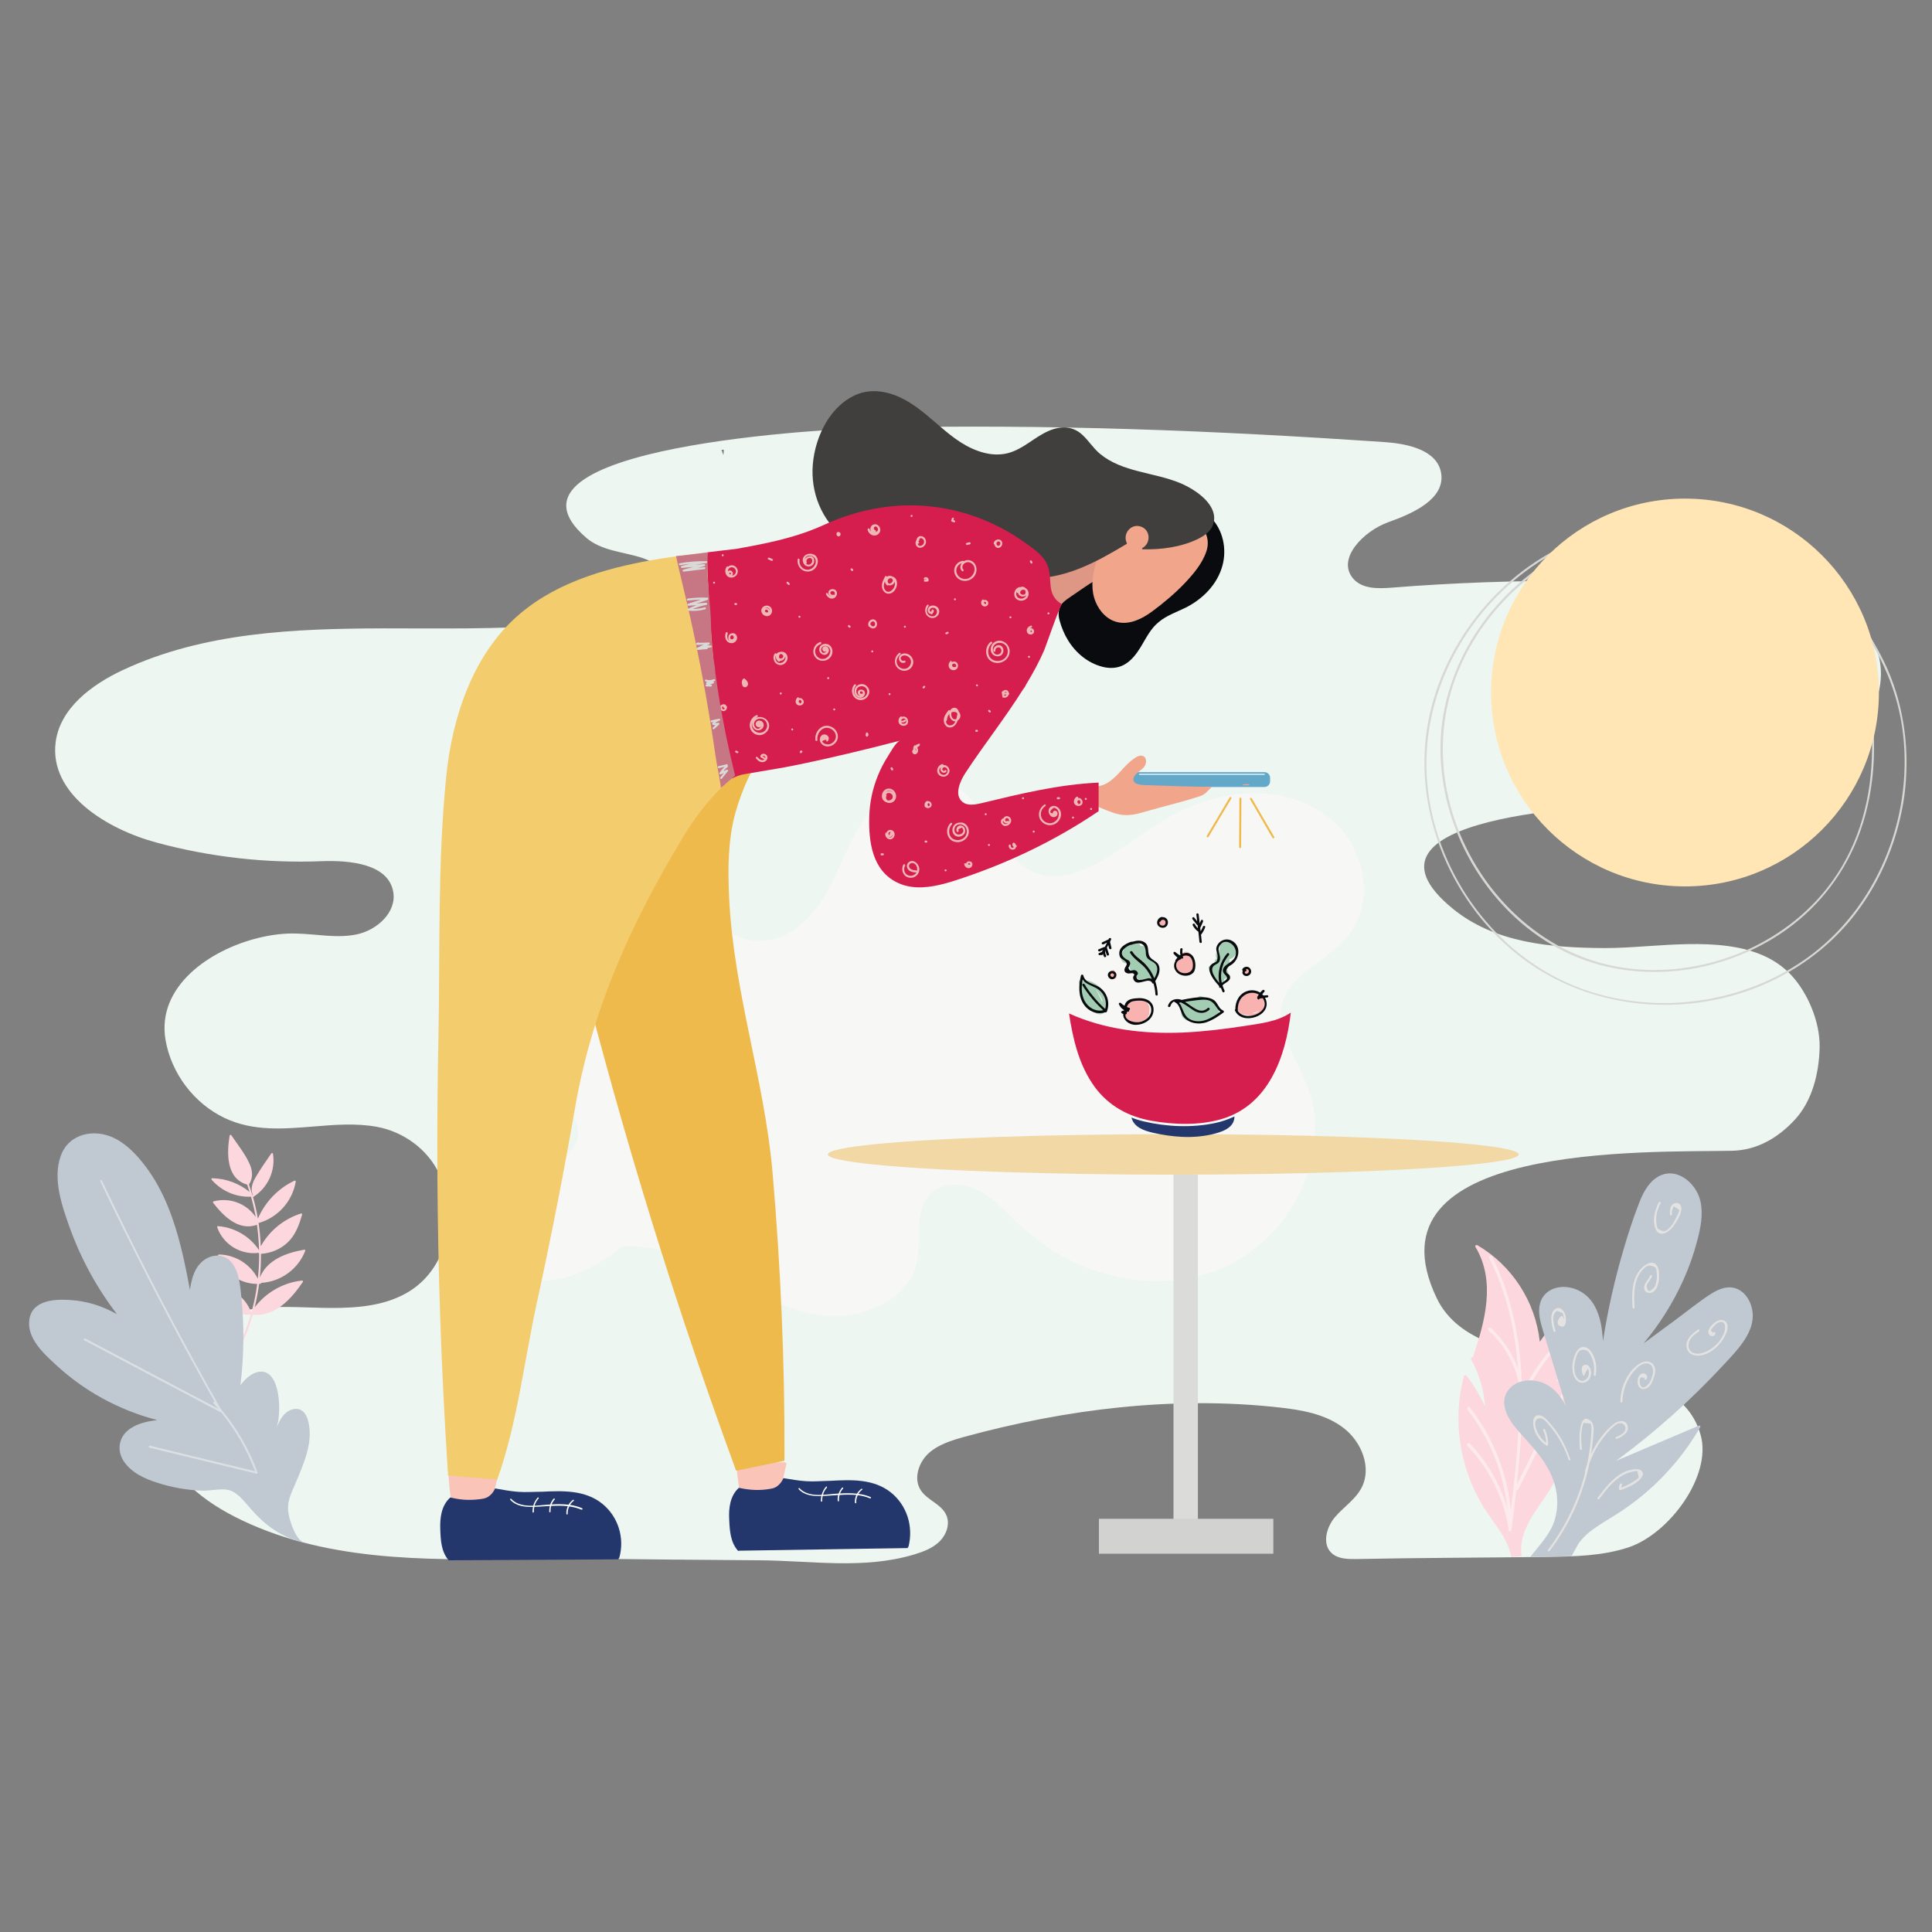 <?xml version="1.0" encoding="utf-8"?>
<!-- Generator: Adobe Illustrator 19.0.0, SVG Export Plug-In . SVG Version: 6.00 Build 0)  -->
<svg version="1.1" id="ĎŽÓť_3" xmlns="http://www.w3.org/2000/svg" xmlns:xlink="http://www.w3.org/1999/xlink" x="0px" y="0px"
	 viewBox="952 -830.1 2500 2500" style="enable-background:new 952 -830.1 2500 2500;" xml:space="preserve">
<rect x="952" y="-830.1" width="2500" height="2500" fill="#808080" stroke="none"/>
<style type="text/css">
	.st0{fill:#EDF6F1;}
	.st1{fill:#F7F7F6;}
	.st2{fill:#FCD8DE;}
	.st3{fill:#C0C9D1;}
	.st4{fill:#DBE0E5;}
	.st5{fill:#FDEAEC;}
	.st6{fill:#E4E3E2;}
	.st7{fill:#FBC4B8;}
	.st8{fill:#24376C;}
	.st9{fill:#FFFFFF;}
	.st10{fill:#EFBA4C;}
	.st11{fill:#F3CC6E;}
	.st12{fill:#F1D8A5;}
	.st13{fill:#DBDBD9;}
	.st14{fill:#D2D2D0;}
	.st15{fill:#F8B3B1;}
	.st16{fill:#A3CDB2;}
	.st17{fill:#D61E4E;}
	.st18{fill:#090B0F;}
	.st19{fill:#DF9785;}
	.st20{fill:#F1A58B;}
	.st21{fill:#403F3E;}
	.st22{fill:#63A8C9;}
	.st23{fill:#EFB7B4;}
	.st24{fill:#C77683;}
	.st25{fill:#D9D9D7;}
	.st26{fill:#D7D7D4;}
	.st27{fill:#FFE6B4;}
</style>
<g>
	<path class="st0" d="M1287,383.4c-65,15.8-132.1,63.6-120.9,131.6c7.3,43.5,36.7,82.6,76.6,101.6c36.7,17.4,75.8,14.2,114.9,11
		c27.6-2.3,55.3-4.5,82.1,0.4c34.3,6.3,65.8,29,80.6,60.8c24,51.6,12.3,119.4-37.4,151.3c-29.9,19.2-67,22.4-102.5,22.3
		c-58.4-0.3-120-10.4-166.7,30.3c-37,32.1-57.8,77.9-54.1,127.2c3.8,51.2,49.5,88.6,95.1,112.1c113.9,58.4,244.8,56.7,371.5,55.2
		c28.1-0.4,56.1-0.8,83.7-0.4c74.9,0.8,149.7,1.7,224.5,2.1c67.2,0.4,135.2,12.2,200.8-7.6c11.9-3.6,24-8.2,32.8-17
		c8.8-8.8,13.6-22.7,8.5-33.9c-6.3-14.2-24.6-19.2-33-32.1c-9.6-14.6-3.2-35.2,9.5-47.3c12.7-11.9,30.2-17.2,47-21.9
		c132.1-36,270.6-53.1,406.9-38c29.4,3.2,60,8.5,83.4,26.4c23.6,17.9,37.3,51.9,23.3,78c-8,15-23.3,24.7-34.3,37.7
		c-11,13.1-16.7,34.5-4.4,46.2c8.2,7.8,20.7,8,32.1,7.9c82.3-1.7,164.5-1.7,246.9-2.8c35.6-0.5,72.2-1.2,105.6-12.4
		c52.5-17.6,107.5-92.1,93.3-144.7c-34.3-127.3-285.2-59.8-341.7-177.7c-96.5-201.8,271.9-188.5,382-190.7
		c31.6-0.6,59.2-16.1,81.5-40.3c22.3-24.2,31.3-59.8,32-93.9c0.5-32.9-15.5-70.1-36.3-92.6c-43.4-47-118.8-42.5-185.1-38.1
		c-20.5,1.4-40.2,2.7-57.6,2.6c-67.7-0.5-140.9-6-196-51.2C2685,225.4,3020.1,212,3081.5,211c81.2-1.3,166.8-7.9,234.5-53.1
		c51-34.2,88.6-102.6,60.1-157.1c-25.9-49.6-90-62.2-145.9-67.4c-158.6-14.6-318.3-15.7-477.1-3.1c-17.7,1.4-38.2,1.9-49.9-11.5
		c-22.4-25.6,13.3-61.8,45.3-73.2c32.1-11.4,73.8-30.1,68.3-63.6c-4.9-29.3-42.2-37.8-71.8-39.9c-222.2-15.3-438.1-23.6-661-18.8
		c-50,1-513.2,23.3-372.9,142.9c18.7,15.8,45,17.6,68.4,24.5c23.4,6.9,48.4,25,46.1,49.4c-1.8,18.9-20.3,32.8-39.3,35.5
		c-14.5,2.2-29.7,1-45,0c-12.7-0.9-25.5-1.8-38.1-0.8c-28.2,2.2-56.2,5.4-84.6,6.7c-41.3,1.8-82.6,1.7-124.1,1.6
		c-15.7,0-31.3-0.1-47-0.1c-113.9,0.4-231.4,4.8-336.4,53.9c-40.3,18.8-81.5,49.4-87.1,93.5c-8.4,66.7,65.7,112.3,130.6,129.8
		c69.3,18.8,141.6,26.9,213.4,24.1c37-1.4,86.7,3.4,92.9,39.9c4.4,26.2-20.9,49.1-46.8,54.7c-25.9,5.6-52.7-0.5-79.1-1
		C1319.9,377.4,1303.5,379.4,1287,383.4 M1885.5-248.1h3.1c0,0.5,0,1,0,1.6c-0.1,1.8-0.4,3.6-0.5,5.4
		C1887.2-243.6,1886.4-245.9,1885.5-248.1"/>
	<path class="st1" d="M2672,228.1c-52.1-41.2-123.5-38.5-181.9-13.6c-35.5,15.2-64.9,38.9-96.9,59.6c-31,20.1-70.7,40.8-107.4,22.5
		c-47.9-24-55.2-90.7-104.8-113c-26.6-11.9-56-3.9-78.8,12.4c-26.8,19.3-42.2,48.2-55.7,77.5c-15.7,34.1-29.9,70-59.8,94.3
		c-27.1,22-61.7,26.6-91.6,7.8c-44.7-28.1-66.1-83-114.1-107c-57.8-28.8-122.2,9.5-158.8,54.3c-41.2,50.4-61.8,119.4-38.7,182.4
		c10.1,27.5,27.5,52.1,51.4,69c23.1,16.3,73.1,32,63.9,69c-9.1,36.5-57.4,40.2-86.4,50.4c-25.3,8.9-45.6,26.3-47.5,54.5
		c-4.3,64.6,67.2,89.4,119.7,74.6c27.2-7.6,51-23.2,73.4-40.3c50.8-3.1,104.5,24.9,147.9,48.3c54.5,29.3,115.4,57.4,177.1,32
		c22-9.1,41.8-24.9,51.6-47c12.8-29.5-1-66.1,15.8-93.9c11.3-18.5,34.7-21.8,54-16.7c20.9,5.4,36.9,20.7,51.9,35.4
		c23.4,22.8,47.2,43.3,76.4,58.2c55.7,28.4,122.5,37.7,182.8,18.8c55.8-17.5,100.4-60.4,122.9-114.1c10.9-25.9,16.5-54.4,15-82.5
		c-1.6-29.7-12.3-55.1-25.6-81.1c-8.8-17.2-18.7-35.9-18.8-55.8c-0.1-19.4,9.5-35.2,23.1-48.3c20.5-19.7,46.9-32.8,64.6-55.2
		C2733.8,333.5,2716.6,263.3,2672,228.1"/>
	<path class="st2" d="M1251.4,639c7.9,11.8,17.4,23.4,23.3,36.4c4,8.5,5.2,18.5-0.3,26.8l-0.3,0.3c1.4,4.1,2.8,8.4,4.1,12.6l0,0
		c0.4,0.3,0.4,0.6,0.3,1c0.1,0.3,0.1,0.5,0.3,0.6c0.1-0.1,0.4-0.3,0.5-0.4c-3.5-7.6-0.9-15.4,3.1-22.4c6.3-10.9,13.6-21.2,20.7-31.5
		c0.5-0.8,1.9-0.6,2.1,0.4c3.6,22-6.7,44.4-25.8,56.1c2.6,9.2,4.7,18.5,6.3,27.9c9.3-21.5,26-39,47.3-49.1c0.8-0.4,1.8,0.3,1.7,1
		c-4.1,25.5-23.2,46.8-48.1,53.8c1.4,10,2.5,19.9,2.8,30.1c11.4-20.3,29.9-35.4,52.2-42.5c0.9-0.3,1.6,0.8,1.3,1.6
		c-3.9,13.3-8.5,26.4-18.9,36.1c-9.3,8.7-21.2,13.6-33.9,14.5c-0.1,0-0.3,0-0.4,0l0,0c0,10.2-0.4,20.6-1.4,30.7
		c9.2-23.1,34.5-32.1,57.4-36c0.8-0.1,1.7,0.6,1.3,1.4c-9.1,23.7-31.9,40.2-57.1,41.5c0,0.6-0.4,1.3-1.2,1.3c-0.5,0-0.9,0-1.4,0
		c-1.4,10.2-3.2,20.3-5.7,30.3c14.8-19.3,36.8-31.9,61.1-34.6c0.9-0.1,1.8,0.9,1.2,1.8c-14.9,21.9-35.6,45.1-64.8,42.5h-0.1
		c-4.3,14.8-9.8,29.3-16.7,43.1c-0.6,1.3-2.6,0-1.9-1.3c6.6-13.6,11.9-27.6,16.2-42c-22.7,2.1-39.9-16.3-52.1-33.7
		c-0.4-0.6-0.4-1.8,0.6-1.9c22.8-2.2,43.8,10.9,51.8,32.4c0.1,0.3,0.1,0.5,0,0.8h0.3c0.1-0.4,0.3-0.8,0.4-1.2c0-0.1,0-0.4,0.1-0.6
		c3.2-11.7,5.6-23.4,7.1-35.5c-22.8-0.1-43-14.5-50.5-36.4c-0.3-0.8,0.1-1.7,1-1.7c21.2,0.3,40.8,12.6,50.3,31.3
		c1.2-10.8,1.8-21.5,1.7-32.4c-0.1-0.4-0.4-0.6-0.6-1c-23.3,2.8-45.5-10.5-53.6-32.9c-0.3-0.8,0.1-1.7,1-1.7
		c21.6,1.6,41.2,13.2,53.1,31.1c-0.3-11-1.2-21.9-2.7-32.8c-23.8,8.4-43.4-11.3-56.7-28.5c-0.5-0.6-0.3-1.7,0.6-1.9
		c21-5.4,42.5,2.8,54.5,20.3c-1.6-8.8-3.6-17.6-6.1-26.3c-19.4,0.9-38.2-7.3-51-22c-0.6-0.8-0.1-1.9,0.9-1.9
		c17.7,0.4,34.6,6.6,48.2,17.7c-1-3.1-2.1-6.3-3.1-9.5c-27.3-7.6-26.4-40.9-22.7-63.3C1249.4,638.2,1250.7,637.9,1251.4,639z"/>
	<path class="st3" d="M1251.6,803.5c-8.8-10.8-23.3-11.3-34.5-3.8c-13.2,8.9-17.2,24.4-19.3,39.4c-6.9-36.9-14.5-74.1-28.9-108.9
		c-7.4-18-16.7-35.2-28.4-50.8c-10.8-14.2-23.6-28.2-39.8-36.4c-26.2-13.3-59.8-6.7-70.2,22.9c-10.5,29.8,1.7,64.6,11.8,92.8
		c14.5,40.2,35.1,77.9,61,111.7c-18.5-10.5-39.1-17-60.4-18.3c-20.2-1.3-49.1,0-52.9,25.1c-3.6,24.5,18.7,44.3,34.8,59.2
		c18,16.6,38.1,31.1,59.6,42.9c22.4,12.3,46.4,21.8,71.1,28.2c-13.9,1.6-28.5,4.9-38.9,14.1c-11.5,10.2-13,26.4-4.5,39.1
		c9.8,14.9,27.3,22.8,43.8,28c18.7,6,38.2,9.5,57.9,10.1c4.3,0.1,8.9-0.3,13.6-0.8c7.9-0.8,15.9-1.6,22.5,0.6
		c10.4,3.5,19.6,15.7,26.4,23.6c19.3,22,40.4,37.4,69.8,44c-11.1-2.5-19.2-28.1-20.7-37.3c-2.7-16.5,3.5-26.6,9.6-41.1
		c10.5-25.1,22.5-52.2,15.9-78.6c-1.4-5.6-4-11.4-8.9-14.4c-6.5-3.8-15.2-1.3-20.7,3.8s-8.7,12.2-11.7,19c6.7-15.5,6.7-76-21.8-72.7
		c-10.2,1.2-18.4,9.3-24.7,17.4c4.5-37.4,5.1-75.4,1.3-113C1262.8,834.2,1261.9,815.9,1251.6,803.5"/>
	<path class="st4" d="M1083.1,696.9c-0.8,0-1.7,0.9-1.3,1.8c37.4,78.5,76.9,156.1,118.7,232.4c9.6,17.6,19.4,35.2,29.3,52.7
		c-0.3-0.1-0.4-0.1-0.6-0.1c-0.9,0-1.8,1.2-1,2.1c2.1,2.2,4,4.5,6,6.9c-57.3-30.2-114.5-60.4-171.8-90.7c-0.3-0.1-0.4-0.1-0.6-0.1
		c-1.2,0-1.9,1.7-0.8,2.3c58.8,31.1,117.6,62,176.4,93.1c0.3,0.1,0.4,0.1,0.6,0.1c0,0,0,0,0.1,0c18.7,22.9,33.6,48.6,44,76.3
		c-45.3-11-90.5-22-135.9-33c-0.1,0-0.3,0-0.4,0c-1.3,0-1.9,2.1-0.4,2.5c46.1,11.1,92.2,22.4,138.3,33.6c0.1,0,0.1,0,0.3,0
		c0.8,0,1.7-0.6,1.3-1.6c-11-30.1-27.1-57.8-47.7-82.3c-42.4-74.7-82.8-150.8-121-227.9c-11.1-22.4-22-45-32.8-67.6
		C1084,697,1083.6,696.9,1083.1,696.9"/>
	<path class="st2" d="M2863.9,781.3c45,26.4,74.9,73.1,80.6,124.7c4-5.6,8.2-11.3,12.2-16.8c1.6-2.2,5.2,0,3.6,2.2
		c-0.1,0.3-0.4,0.5-0.5,0.8c0.9-0.4,1.9-0.4,2.6,0.8l17.5,36.3c0.1,0.3,0.3,0.6,0.3,0.9c0.8,0.5,1.3,1.7,0.6,2.7
		c-4.9,8.3-10,16.5-14.9,24.7c6-2.1,11.9-4.1,17.7-6.2c1.6-0.5,2.6,0.8,2.6,1.9c0.3,0.3,0.5,0.5,0.5,1c1,4.8,2.1,9.5,3,14.2
		c11,27.1,5.7,58-7.1,84.2c-3.4,6.7-7,13.3-11.4,19.4c-3.9,5.3-5.8,11.5-8.9,17.4c-6.9,12.7-15.8,24.1-23.7,36.1
		c-11.4,17.2-21,37.4-17.7,57.9c-4.4,0.4-8.8,0.8-13.2,1.3c-5.3-27.1-24.9-45.6-38.3-68.5c-28.9-49.2-38.1-110-23.2-165.3
		c0.5-1.9,2.8-1.9,3.9-0.5c9.3,12.4,17.2,25.6,23.7,39.6c-1.7-21.4-7.8-42-18.1-61c-1-1.8,1-3.6,2.6-3c-0.1-0.4-0.3-0.8,0-1.3
		c15.4-45.2,29.3-96.9,3.1-141.1C2859.9,782.2,2862.1,780.2,2863.9,781.3"/>
	<path class="st5" d="M2881.2,794.6c-1.4,0-2.8,1.6-2.1,3.1c22.9,45.6,33.6,93.9,37.2,143.3c-7.4-20.1-19.3-38.1-35.2-52.7
		c-0.4-0.4-0.9-0.5-1.4-0.5c-1.7,0-3.1,2.1-1.6,3.5c19.2,17.6,32.3,39.8,38.6,65c0.1,0.4,0.3,0.8,0.5,0.9
		c2.5,55.4-3.4,111.8-10.2,166.7c-4.8-48.4-23.1-94.3-53-132.8c-0.4-0.5-0.9-0.8-1.4-0.8c-1.4,0-2.8,2.1-1.7,3.8
		c28.8,36.9,46.5,81.1,51.6,127.6c-9.2-31.3-25.9-60.1-48.7-83.9c-0.4-0.5-0.9-0.6-1.4-0.6c-1.6,0-3,2.1-1.6,3.6
		c28.1,29.4,46.5,66.2,53.2,106.2c-0.1,0.8-0.3,1.6-0.3,2.5c-0.1,1.3,0.8,1.9,1.8,1.9s2.2-0.6,2.3-2.1c2.2-16.8,4.3-33.8,6.3-50.9
		c0.3,0.1,0.5,0.1,0.8,0.1c0.6,0,1.2-0.3,1.6-1l62.3-125.8c0.8-1.7-0.6-3.2-2.1-3.2c-0.6,0-1.3,0.3-1.6,1
		c-20.1,40.5-40.2,81.1-60.4,121.6c4-36.8,7-74.1,6.9-111c0.4-0.1,0.6-0.4,0.9-0.9c10.5-21.2,23.2-40.9,38.2-59.2
		c1.3-1.6-0.1-3.8-1.6-3.8c-0.5,0-0.9,0.3-1.3,0.6c-14,17-26.2,35.2-36.3,54.8c-1-60.8-11.1-120.5-39.1-176.3
		C2882.4,794.9,2881.9,794.6,2881.2,794.6"/>
	<path class="st3" d="M3182.8,935.5c17.7-19.2,43-43.9,36.1-72.8c-2.3-10.1-8.4-19.9-18-24.5c-11.7-5.6-24.2-0.8-34.3,5.6
		c-15.9,10.1-30.7,22.3-46,33.6l-41.8,30.8c21-25,38.3-52.7,51.7-82.5c7.3-16.2,13.2-33,17.7-50.3c4.4-16.6,8-34.3,4.1-51.3
		c-5.6-24.6-33.3-46.8-57.4-29.9c-11.4,7.9-17.7,21.4-22.5,33.9c-7.1,18.3-13.1,36.9-18.7,55.7c-11.9,39.9-21.1,80.4-27.5,121.6
		c-0.9-16.1-3.2-32.3-11.1-46.2c-7.9-14-21.8-23.1-38-24c-14.6-0.6-28.4,6.6-32.3,21.4c-3,11.4,0.3,23.3,3.5,34.2
		c4,13.3,8.2,26.7,12.2,40c6,19.7,11.9,39.3,17.9,58.9c-5.8-11.5-13.6-21.9-25-28.1c-14.6-8.2-37-8-48.6,5.7
		c-15.2,18-0.4,40.5,12.3,54.8c18.7,21,38.3,40.4,46.5,68.1c4.7,15.7,4.8,33-0.5,48.6c-6,17.4-19.8,31.5-31,45.7
		c17.7-0.3,35.5-0.6,53.2-0.9c0.5,0,8.8-15.8,10.1-17.5c4.3-5.6,9.2-10.6,14.8-14.9c10.8-8.2,22.2-14.8,33.6-21.9
		c24.5-15.5,47-34.3,66.6-55.8c15.9-17.4,29.9-36.5,41.7-57c0.6-1-0.3-2.5-1.6-1.9c-35.8,15.2-71.4,30.3-107.1,45.5
		C3093.7,1023.1,3140.5,981.3,3182.8,935.5z"/>
	<path class="st6" d="M2977.9,872.9c-1.3-6.5-7.5-14.4-14.4-8.4c-7.1,6.2-3.4,20.3-1.2,28c0.5,1.6,3,0.9,2.5-0.6
		c-1.7-5.7-4.5-15.5-1.9-21.4c1-1.6,2.1-3,3.2-4.5c2.6,0.9,5.1,1.8,7.6,2.7c0.9,0.9,1.2,3,1.6,4.3c0.4,1.6,0.6,3.1,0.8,4.7
		c-0.6-1.4-1.3-2.8-1.9-4.4c-0.3-0.6-1.3-0.8-1.8-0.5c-4.3,3-7.9,11.5-0.4,13.5C2979.3,888.1,2978.7,877.3,2977.9,872.9z"/>
	<path class="st6" d="M3014.3,925.1c-2.3-5.6-7-12.7-14-12.2c-6.5,0.6-9.8,7.9-11.5,13.3c-2.5,7.6-3.2,16.8,0,24.4
		c2.1,4.9,6.2,9.3,12,8.7c6-0.6,9.8-6.3,10.1-12c0.1-4.3-1.7-11.8-7.3-11.4c-7,0.5-4.9,9.2-3.2,13.2c0.6,1.6,2.8,0.3,2.2-1.3
		c1.4-2.3,2.8-4.7,4.1-7c0.8,1.6,1.3,3.1,1.3,4.9c0.1,3.2-0.5,5.8-2.8,8.3c-4.8,5.2-10.8,2.5-13.5-2.7c-3.8-6.7-2.8-16.1-0.9-23.1
		c0.9-3.1,2.5-8.8,5.6-10.6c3-1.8,8-1.4,10.5,1c1.4,1.4,2.6,3.2,3.5,5.1c4,7.8,5.2,16.5,3.9,25c-0.3,1.7,2.2,2.3,2.5,0.6
		C3018.3,941.1,3017.6,932.9,3014.3,925.1z"/>
	<path class="st6" d="M3089.9,934.2c-5.7-4.8-13.5-2.2-18.7,1.8c-14.4,11.1-22.2,29.7-22.4,47.5c0,1.7,2.6,1.7,2.6,0
		c0.3-16.2,6.9-32.1,18.8-43.3c3.2-3,7.5-6.2,12.2-6.1c8.2,0.3,9.8,8.2,8.2,14.5c-1,3.8-2.5,8.2-4.7,11.3
		c-2.2,3.2-10.4,11.1-12.3-1.7c0.1-1,0.3-2.1,0.3-3.1c0.3-3,2.3-3.6,6.5-1.9c-1,1.3,0.8,3.1,1.8,1.8c2.5-3.1,1-7.6-3.4-7.9
		c-5.7-0.4-7.9,6.6-7.8,11.1c0,6,4.3,10.6,10.5,8.7c6.3-1.9,9.1-10,10.9-15.7C3094.3,945.7,3095,938.5,3089.9,934.2z"/>
	<path class="st6" d="M3186,881.5c-3.5-5.4-10.6-3.9-14.9-0.4c-3.9,3.1-11.4,10.4-7.4,15.8c2.5,3.2,7.4,2.3,8-1.7
		c0.3-1.7-2.2-2.3-2.5-0.6c-3.5-1.9-4.1-3.8-1.8-5.7c0.8-1,1.6-2.1,2.5-3c1.8-1.9,4.1-4.3,6.9-5.1c9.1-2.5,8.2,8.8,6,14.1
		c-3.1,7.9-8.7,14.9-15.7,19.7c-6.2,4.4-15.3,8.7-23.1,6.3c-7.8-2.2-8.7-11.1-5.1-17.4c2.7-4.7,7.4-7.9,11.7-10.9
		c1.3-0.9,0-3.2-1.3-2.2c-6.7,4.8-14.2,10.4-15,19.2c-0.5,6.3,2.8,11.9,9.1,13.7c15.3,4.4,32.5-10,39.4-22.4
		C3185.7,896,3189.8,887.3,3186,881.5z"/>
	<path class="st6" d="M3097.1,809.7c-5.3-12.4-19-2.2-24.1,4.8c-9.8,13.7-9.5,31.2-8.5,47.3c0.1,1.7,2.7,1.7,2.6,0
		c-0.9-17.4-1.6-38.3,12.7-51c3.5-3.1,5.6-4,10.2-2.6c4.7,1.4,5.2,2.7,5.7,7.3c0.6,5.1,0.3,10.6-1,15.5c-1,3.6-1.8,5.2-5.1,7.4
		c-3.6,3.9-6,2.3-7-4.7c0.5-1,0.9-1.9,1.4-3c1.9-3.2,4.3-5.7,5.6-9.2c0.6-1.6-1.9-2.2-2.5-0.6c-2.1,5.6-9.7,11.1-7.1,17.9
		c1.3,3.5,5.1,4.8,8.5,4C3099.6,840,3100.6,818,3097.1,809.7z"/>
	<path class="st6" d="M3125.6,728.1c-2.3-2.2-6-1.9-8.4-0.3c-4.5,2.8-4.5,8.8-4.3,13.5c0,1.7,2.6,1.7,2.6,0c0-1.3-0.3-2.8,0-4.3
		c0.8-2.1,1.4-4.1,2.2-6.2l7.1,4.5c0.6,2.2-2.6,7.9-3.5,9.7c-2.7,5.8-6.6,12.4-11.8,16.2c-3.4,2.5-4,2.5-8.2,0.8
		c-4-1.6-4.4-1.7-5.3-5.4c-0.8-3.2-1-6.6-0.9-9.8c0.3-7.1,2.3-13.9,5.8-19.9c0.8-1.4-1.4-2.7-2.2-1.3c-5.6,9.8-8.9,23.8-4.3,34.7
		c4.9,11.5,16.6,4.3,22-2.5C3120.6,752.3,3132.5,735,3125.6,728.1z"/>
	<path class="st6" d="M2984,1058.2c-3.9-11.7-9.1-22.7-15.8-32.9c-3.2-4.8-6.7-9.5-10.6-13.7c-3.4-3.8-7.3-8.9-12.4-10.1
		c-9.2-2.1-10.2,7.4-8.9,14.1c1.9,10.4,8.2,19.2,17,25c0.9,0.5,1.9-0.1,1.9-1.2c0.3-7-1.2-13.5-4.1-19.9c-0.6-1.6-3-0.3-2.2,1.3
		c2.5,5.3,3.6,10.5,3.8,16.1c-6.3-4.8-11-11.4-13.2-19.2c-0.5-1.9-1.3-4.3-1-6.3c0.9-7.6,7.8-7.5,11.8-4.1c2.8,2.6,5.4,5.7,7.9,8.7
		c10.6,12.7,18.5,27.3,23.7,43C2982,1060.4,2984.5,1059.7,2984,1058.2z"/>
	<path class="st6" d="M3070.1,1071c-22.7-0.1-38.7,21-50.9,37.2c-1,1.3,1.3,2.6,2.2,1.3c9.1-12,18.5-24.7,32.4-31.6
		c3.4-1.7,6.9-3,10.6-3.6c1.3-0.3,5.2-1.4,6.3-0.6c0.6,2.7,1.3,5.4,1.9,8.2c-1,0.8-1.9,1.7-3,2.5c-6,4.5-12.7,8-19.7,10.6
		c0.3-1.2,0.5-2.3,0.8-3.6c0.8-1.4-1.4-2.7-2.2-1.3c-1.4,2.5-1.7,4.4-1.3,7.1c0.1,0.6,1,1.2,1.6,0.9c9.2-3.2,21.2-8,27.2-16.2
		C3080.3,1076.2,3076.7,1071,3070.1,1071z"/>
	<path class="st6" d="M3057.8,1014c-3-8.3-13-5.3-18-1.2c-12.4,10.1-22.2,23.8-28.9,38.6c1-7,1.9-14,2.5-21
		c0.5-6.9,2.8-17.6-3.8-22.5c-16.3-12.3-13.9,31.7-13.2,36.9c0.3,1.7,2.8,1.7,2.6,0c-1.2-9.8-1.6-20.6,0.9-30.2
		c0.3-1.3,0.6-2.5,1.2-3.6c3,0.4,5.8,0.6,8.8,1c1.9,1.4,1.4,7.1,1.3,9.6c-0.1,4.4-0.5,8.8-0.9,13.2c-0.9,9.7-2.3,19.4-4.4,29
		c-1.2,3.4-2.1,6.7-3,10.1c-0.1,0.5,0,0.9,0.4,1.2c-0.8,3.4-1.7,6.7-2.7,10c-9.5,32.6-25,63.3-45.6,90.4c-1,1.3,1.3,2.6,2.2,1.3
		c25.1-33,42.7-71.5,51.2-112.2c3.9-11.5,9.3-22.4,16.6-32.1c4.7-6.2,9.8-12.3,15.8-17.4c2.1-1.7,3.9-3.1,6.6-3.5
		c5.8-1,9.8,4.8,7.1,10c-2.2,4.1-7.4,6.2-11.5,7.9c-1.6,0.6-0.3,2.8,1.3,2.2C3051.3,1028.9,3061.3,1023.2,3057.8,1014z"/>
	<path class="st7" d="M1968.4,1063c0-0.5-0.4-0.9-0.8-0.9l-61.7,0.9c-0.5,0-0.8,0.5-0.8,1c-0.1,0.1-0.1,0.4-0.1,0.6
		c0.8,12.6,2.3,24.9,4.5,37.2c0.1,0.6,0.5,0.9,0.9,0.8h0.3l48.7-0.8c0,0.1,0,0.3-0.1,0.4c0.5-0.1,0.9-0.1,1.4-0.1h0.3
		c2.8-12.7,5.8-25.4,8.7-38.1C1969.9,1063,1968.9,1062.3,1968.4,1063z"/>
	<path class="st8" d="M2104.5,1100.9c-22.3-17.6-51.4-16.3-78.2-14.8c-10.4,0.1-20.6,1.2-31,0.5c-10-0.6-19.8-2.5-29.5-4
		c-0.1,0.1-0.1,0.4-0.3,0.5c-1.7,4.1-4.7,7.8-8.4,10.4c-4.1,2.8-9.5,3.1-14.2,3.8c-11.1,1.3-22.4,0.5-33.3-1.9c-0.3,0-0.4,0-0.5,0
		c-0.3-0.3-0.8-0.4-1.2-0.1c-11.4,10.5-13.1,26.4-12.3,41.1c0.6,13.9,1.6,29.4,11.4,40.2c0.4,0.4,0.9,0.3,1.2-0.1l217.9-3.4
		c0.8,0,1-0.9,0.6-1.4c0.4,0,0.8-0.1,0.9-0.5C2134.2,1145.1,2125.5,1117.5,2104.5,1100.9z"/>
	<path class="st9" d="M2078.6,1107.1c-5.2-2.2-10.5-3.5-15.9-4.1c1.2-1.9,2.8-3.8,4.8-5.2c0.9-0.6,0-2.1-0.9-1.4
		c-2.3,1.8-4.3,3.9-5.7,6.3c-7.3-0.8-14.6-0.6-21.9-0.3c0.9-2.3,2.2-4.4,3.9-6.3c0.8-0.8-0.5-1.9-1.2-1.2c-2.1,2.3-3.5,4.9-4.5,7.6
		c-1.7,0.1-3.4,0.3-5.1,0.4c-4.7,0.4-9.8,1-15.2,1.3c1-3.4,2.6-6.6,5.1-9.3c0.6-0.8-0.5-2.1-1.2-1.2c-2.7,3.1-4.5,6.7-5.6,10.6
		c-10.6,0.4-21.5-0.9-28.6-8.7c-0.8-0.8-1.9,0.4-1.2,1.2c7.5,8.2,18.8,9.3,29.4,8.9c-0.4,2.1-0.6,4.3-0.6,6.6c0,1,1.7,1,1.7,0
		c-0.1-2.3,0.1-4.5,0.6-6.6c2.5-0.1,4.9-0.3,7.4-0.4c4.1-0.3,8.4-0.6,12.7-0.9c-0.6,2.3-0.9,4.9-0.6,7.5c0.1,1,1.8,1,1.7,0
		c-0.3-2.6,0-5.2,0.8-7.5c7.3-0.5,14.5-0.6,21.6,0c-1.4,3.1-2.1,6.5-1.8,10c0.1,1,1.8,1,1.7,0c-0.3-3.5,0.5-6.7,1.9-9.7
		c5.4,0.6,10.8,1.9,15.9,4.1C2078.7,1109.1,2079.7,1107.6,2078.6,1107.1z"/>
	<path class="st10" d="M1920.2,176.9c9.6-20.3,22-39.4,37.3-54.8c-3.5-8.7-32.8-97.5-33.9-97.3c-22.3,3.6-43.4,9.5-65.7,13.2
		c-54.1,8.9-110.4,21.4-153,56c-59.8,48.6-52.2,110.2-38.1,177.1c18.9,88.6,42.2,176.6,66.1,264c31.5,115.7,66.1,230.5,103.9,344.2
		c21.2,63.9,43.4,127.3,66.6,190.6c0.3,0.9,0.5,1.7,0.9,2.5c0.1,0.3,0.4,0.4,0.6,0.4c0.1,0.1,0.4,0.1,0.6,0.1l61.5-12.8
		c0-1.2,0.1-2.3,0.1-3.5c0.3-61.8-1-123.7-3.6-185.5c-2.6-61.3-6.5-122.5-11.8-183.7c-10.5-120.7-50.8-235.1-56.3-357.5
		c-1.6-35.8-1.4-72.2,7.8-106.9C1907.5,207.6,1913.1,191.9,1920.2,176.9"/>
	<path class="st7" d="M1595.6,1076.4c0-0.5-0.3-0.9-0.8-0.9l-61.7,0.4c-0.5,0-0.8,0.5-0.8,1c-0.1,0.1-0.1,0.4-0.1,0.6
		c0.8,12.6,2.1,24.9,4.1,37.2c0.1,0.6,0.5,0.9,0.9,0.8h0.3l48.7-0.3c0,0.1-0.1,0.3-0.1,0.4c0.5-0.1,0.9-0.1,1.4-0.1h0.3
		c3-12.7,6.1-25.4,9.1-38C1597.2,1076.3,1596.1,1075.8,1595.6,1076.4z"/>
	<path class="st8" d="M1731.3,1115.7c-22.2-17.9-51.3-16.8-78.1-15.5c-10.4,0-20.6,0.9-31,0.1c-10-0.8-19.7-2.6-29.5-4.4
		c-0.1,0.1-0.1,0.4-0.3,0.5c-1.8,4.1-4.8,7.8-8.5,10.2c-4.1,2.7-9.5,3.1-14.4,3.6c-11.1,1.2-22.4,0.4-33.3-2.3c-0.3,0-0.4,0-0.5,0
		c-0.3-0.3-0.8-0.4-1.2-0.1c-11.5,10.4-13.3,26.3-12.8,40.9c0.5,13.9,1.2,29.4,11,40.3c0.4,0.4,0.9,0.3,1.2-0.1l217.9-1.2
		c0.8,0,1-0.9,0.6-1.4c0.4,0.1,0.8-0.1,0.9-0.5C1760.6,1160.2,1752,1132.4,1731.3,1115.7z"/>
	<path class="st9" d="M1705.4,1121.6c-5.2-2.2-10.5-3.6-15.9-4.4c1.3-1.9,2.8-3.6,4.8-5.1c0.9-0.6,0-2.1-0.9-1.4
		c-2.3,1.7-4.3,3.9-5.7,6.3c-7.3-0.9-14.6-0.8-21.9-0.4c0.9-2.3,2.2-4.4,3.9-6.3c0.8-0.8-0.5-1.9-1.2-1.2c-2.1,2.3-3.6,4.8-4.5,7.6
		c-1.7,0.1-3.4,0.3-5.1,0.4c-4.7,0.4-9.8,0.9-15.2,1.2c1-3.4,2.7-6.5,5.2-9.3c0.6-0.8-0.5-2.1-1.2-1.2c-2.7,3.1-4.7,6.7-5.7,10.5
		c-10.6,0.3-21.5-1.2-28.5-8.9c-0.8-0.8-1.9,0.4-1.2,1.2c7.4,8.2,18.7,9.5,29.4,9.2c-0.5,2.1-0.6,4.3-0.6,6.6c0,1,1.7,1,1.7,0
		c0-2.3,0.1-4.5,0.6-6.6c2.5-0.1,4.9-0.3,7.4-0.4c4.1-0.3,8.4-0.5,12.7-0.8c-0.6,2.3-0.9,4.9-0.8,7.5c0.1,1,1.8,1,1.7,0
		c-0.1-2.6,0.1-5.2,0.8-7.5c7.3-0.4,14.5-0.5,21.6,0.3c-1.4,3-2.2,6.5-1.9,10c0,1,1.8,1,1.7,0c-0.1-3.5,0.5-6.7,2.1-9.7
		c5.4,0.8,10.8,2.1,15.9,4.3C1705.5,1123.6,1706.3,1122.2,1705.4,1121.6z"/>
	<path class="st11" d="M1837.5,250.4c28-45.3,65.8-87.7,116.5-103.5c-7.8-50.6-23.2-106.9-10.5-157.9c4.3-18.9,8.4-38.9,13.7-57.6
		c2.7-9.3,17.5-56.3,29-57.4c-58.7,5.6-118.3,9.1-176.4,18.3c-65.9,10.5-133.4,28.4-184.5,71.4c-61,51.3-88.2,134.1-95.9,211
		c-11.4,113.6-7.8,226.3-10.1,340c-2.5,119.8-1.7,239.6,2.3,359.5c2.3,67.2,5.6,134.5,10,201.6c0,0.9,0,1.8,0.1,2.6
		c0.1,0.4,0.3,0.5,0.5,0.6c0.1,0.1,0.3,0.3,0.5,0.3l62.7,5.1c0.3-1.2,0.8-2.2,1.2-3.4c24.6-69.7,33.9-150.7,49.7-223.5
		c18.4-84.5,35.1-169.3,49.9-254.5c22-127.1,71.9-237.3,138.5-347.9C1835.6,253.5,1836.5,251.9,1837.5,250.4"/>
	<ellipse class="st12" cx="2470.2" cy="663.7" rx="447" ry="26.2"/>
	<rect x="2470.5" y="689.9" class="st13" width="31.6" height="458.8"/>
	<rect x="2374" y="1135.2" class="st14" width="225.7" height="45.2"/>
	<path class="st15" d="M2433.3,464.7c-6-3.6-12.7-2.1-16.8,2.1c-1.4,0.3-2.6,0.8-3.6,1.6c-0.6,0.3-1.2,0.4-1.8,0.8
		c-3.9,2.2-4.9,6.2-3.8,9.8c-0.3,5.3,2.2,10.8,7.4,13.2c2.1,0.9,4.4,1.2,6.6,0.9c2.7,0.4,5.3-0.4,7.8-1.7c6-1,10.6-6.9,10.1-12.8
		C2440.2,473.6,2438.5,468,2433.3,464.7z M2410,478.6c0.3-2.5,1.4-4.7,3.1-6.3c-0.4,1-0.5,2.2-0.5,3.5c-0.8,1.4-1.3,3-1.4,4.7
		C2410.8,479.9,2410.4,479.3,2410,478.6z"/>
	<path class="st15" d="M2496.5,415.4c-0.3-1.4-0.6-2.8-1.4-4.1c-0.4-3.1-1.6-5.8-3.5-7.8c-4.9-4.5-9.3-1.4-12.2,3.4
		c-3.9,2.3-6.9,6.9-6.6,11.5c0.3,8.8,9.3,15.2,17.6,11.5C2496,427.4,2498.5,420.7,2496.5,415.4z"/>
	<path class="st15" d="M2587.8,467.2c0-1.6-0.4-3.2-1.2-5.1c-0.5-1.2-1.2-2.1-1.9-2.8c-3.2-4.4-8.4-7.3-14.5-6.3
		c-5.3,0.8-10,4.8-12.3,9.6c-2.7,2.2-4,5.4-4,8.8c-1.3,4,0.3,8.2,4.4,10.4c1.6,0.8,3.2,1.2,5.1,1.3c1.2,0.3,2.3,0.4,3.5,0.4
		c6.5,2.2,14.5,0.3,18.8-6.1C2587.6,474.2,2588.2,470.6,2587.8,467.2z M2572.8,481.5c0.6-0.4,1.3-0.8,1.9-1.3
		c2.3-0.5,4.5-1.4,6.5-2.7C2579.2,479.8,2576.3,481.3,2572.8,481.5z"/>
	<path class="st15" d="M2462.4,359.7c-1-1.4-2.8-2.3-4.5-2.3c-1.6-0.5-3.4-0.3-4.9,0.8c-2.8,1.9-3.2,5.8-1.2,8.5
		c2.2,2.8,6.1,3.4,8.9,1.3C2463.5,366,2464.4,362.4,2462.4,359.7z"/>
	<path class="st15" d="M2394,428.6c0.1-0.5,0.1-1,0.3-1.6c0.1-1-0.6-2.3-1.8-1.8c-1,0.4-1.8,0.9-2.6,1.6c-0.3,0-0.5,0.1-0.6,0.4
		c-2.5,2.5-1.6,6.7,1.4,8.3c1,0.9,2.3,1.4,3.9,1c0.3-0.1,0.5-0.3,0.8-0.5c0.3,0,0.5-0.1,0.8-0.5C2397.8,433,2396.4,429.6,2394,428.6
		z"/>
	<path class="st15" d="M2570.3,425.6c-0.4-1.4-1.4-2.5-2.6-3l-0.1-0.3c-0.4-0.5-1.2-0.5-1.7-0.3c-1.2-0.1-2.3,0.1-3.4,0.9
		c-0.3,0.1-0.4,0.4-0.5,0.5c-0.1,0.1-0.3,0.3-0.4,0.5c-1,1.4-1.3,3.4-0.6,5.1c0.4,0.9,1,1.6,1.8,1.8c0.1,0.5,0.5,0.9,1,1
		C2567.4,433.1,2571.5,429.5,2570.3,425.6z"/>
	<path class="st16" d="M2378.8,466.4c-0.4-0.5-0.8-0.9-1.2-1.4c-1.8-4.4-4.5-10-7.6-14.6c0.3,0.1,0.4,0.4,0.6,0.5
		C2371.9,452.3,2378.4,461.6,2378.8,466.4 M2351,437.8c-1.7,0-3.5,1.4-3,3.8c0.5,2.6,1.2,5.2,1.9,7.8c-0.1,1.7,0,3.5,0.4,5.4
		c-0.1,5.7,5.3,12.3,8.4,16.2c0.9,1,1.8,1.8,2.8,2.5c0.3,0.3,0.4,0.6,0.6,0.9c2.8,3.6,7.8,8,13,8c1,0,2.1-0.1,3.2-0.6
		c4.1-1.7,5.2-4.5,4.3-7.8c6.7-6.2-1.9-20.7-6.5-25.6c-3.2-3.6-11.8-9.7-18.1-9.7c-1.7,0-3.1,0.4-4.4,1.3l0,0
		C2353.2,438.4,2352.1,437.8,2351,437.8"/>
	<path class="st16" d="M2505.2,479.3c-0.6-0.4-1.4-0.6-2.1-1c-0.4-0.6-0.9-1.2-1.3-1.7c1.2,0.5,2.3,1,3.5,1.4
		C2505.3,478.5,2505.2,478.9,2505.2,479.3 M2504.9,458.8c-1.9,0-3.4,2.1-3,3.8c-0.5-0.1-1-0.3-1.6-0.4c-0.3-0.1-0.5-0.1-0.8-0.1
		c-1.3,0-2.2,0.8-2.6,1.8c-1.9-0.5-3.9-0.8-5.7-0.8c-1.7,0-3.1,0.3-4.5,0.6c-0.9,0.3-1.8,0.8-2.6,1.3c-0.3,0-0.4,0-0.6,0
		c-1,0-1.9,0.6-2.3,1.6c-4.4,2.1-2.6,7.4-0.1,11.8c-0.3,0.6-0.4,1.3-0.5,2.1c-0.8,8.9,13.2,12.7,19.7,13.3c1.2,0.1,2.7,0.3,4.1,0.3
		c5.6,0,12.4-1.2,15-5.8c1.3,0,2.6-0.1,3.8-0.3c2.1-0.3,3.2-1.9,2.8-3.8h0.1c0.1,0,0.4,0,0.5,0c2.5,0,4.7-3.1,2.5-5.2l-0.3-0.3
		c1.4-0.9,2.1-3,0.8-4.4c0.3-0.9,0.1-1.8-0.9-2.6c-6.9-6.1-14.4-10.2-23.1-13C2505.4,458.8,2505.2,458.8,2504.9,458.8"/>
	<path class="st16" d="M2533.9,415c0.4,0,0.8,0,1.3-0.1c0.5-0.1,1-0.3,1.6-0.4c-0.1,0.9-0.3,1.8-0.4,2.6c-0.4,0.1-0.9,0.3-1.3,0.4
		c-0.8-0.9-1.7-1.8-2.5-2.7C2533,415,2533.6,415,2533.9,415 M2540.4,388.1c-2.3,0-4.7,0.8-6.5,2.3h-0.1c-1.3,0-2.6,1-3,2.2
		c-0.4,1.3-0.6,2.6-0.6,4c-0.3,0.9-0.5,1.8-0.5,2.7c-0.1,0.1-0.3,0.1-0.5,0.3c-4.5,2.3-4.8,7.1-2.7,10.8c-1.6,0.3-2.6,1.9-2.6,3.5
		c-0.8,0.8-1.3,1.9-1,3c0.1,0.6,0.4,1.4,0.6,2.3c-0.5-0.1-1-0.3-1.7-0.4c-0.1,0-0.3,0-0.5,0c-0.8,0-1.6,0.3-2.1,0.6
		c-0.1,0-0.1,0-0.3,0c-1.8,0-3.5,1.4-3,3.8c0.4,1.7,1,3.4,1.7,4.9c0.1,0.3,0.3,0.6,0.4,0.9c0.1,0.4,0.4,0.8,0.6,1.2
		c2.7,5.1,6.9,9.1,12.4,11.9c0.5,0.3,1,0.4,1.6,0.4c1.3,0,2.6-0.8,3-2.2c0.4-1.3,0.5-2.5,0.6-3.6c0.4-0.1,0.8-0.3,1.3-0.5
		c0.6-0.3,1.2-0.5,1.8-1c3.2-2.7,2.6-6.9,0.4-11c0.6-0.8,1.3-1.6,1.8-2.7c1.3-2.5,1.7-6.5,1.3-10.4c7.3-1.3,11.5-10.1,8.2-16.7
		c-0.6-1.3-1.6-2.5-2.7-3.5c-0.1-0.3-0.4-0.6-0.6-0.9c-0.8-0.9-1.7-1.4-2.6-1.4c-0.3,0-0.5,0-0.8,0.1
		C2542.9,388.3,2541.6,388.1,2540.4,388.1"/>
	<path class="st16" d="M2418.1,388.3c-4.5,0-8.7,2.6-10.4,6.3c-1.2,1.6-1.9,3.5-2.1,5.6c-5.2,6.7-4.3,16.5,5.7,16.5
		c0.4,0,0.9,0,1.4,0c0.4,0.6,0.9,1.2,1.4,1.7c-0.4,2.5-0.3,4.8,0.8,7.1c1.2,2.6,3.4,4.1,5.8,4.8c0.1,1.2,0.4,2.2,0.9,3.1
		c1.8,3.1,4.4,4.5,7.3,4.5c1,0,2.1-0.1,3.2-0.5c1,0.4,2.2,0.6,3.4,0.6h0.1c0.9,0.5,1.9,1,3.4,1.2c0.4,0,0.6,0,1,0
		c4.5,0,8.7-4,9.8-8.4c2.6-3.5,1.6-8-0.9-11.7c-0.4-0.6-1.2-1-1.8-1.3c0-0.5,0-1-0.1-1.6c-0.9-3.6-2.8-5.1-5.1-5.1
		c-0.8,0-1.6,0.1-2.5,0.5c-0.5-0.5-0.9-0.9-1.4-1.2c-0.1-2.1-1-3.8-2.7-4.7c0.1-0.3,0.1-0.6,0.3-0.9c1.3-1.8,1.6-3.6,0.3-5.3
		c-0.3-2.5-1.4-4.7-4.1-5.3c-0.5-0.1-1-0.3-1.4-0.3c-0.6,0-1.3,0.1-1.9,0.4c-1.3-2.2-3.1-4.1-5.3-5.1
		C2421.2,388.7,2419.7,388.3,2418.1,388.3"/>
	<path class="st8" d="M2549.4,614.6L2549.4,614.6c-0.1,15.4-17.1,20.3-29.4,23.2c-12.4,2.8-25.4,3.8-38.2,3.2s-25.8-2.5-38.2-5.4
		c-11.5-2.7-24.4-7.1-27.5-19.6c5.2,2.1,10.6,3.8,16.3,5.1c29.1,6.9,62,8.3,91.5,2.1C2532.8,621.4,2541.3,618.4,2549.4,614.6z"/>
	<path class="st17" d="M2622.3,480.2c-6.6,57.1-28.6,119.7-89.4,137.7c-28.9,8.5-61.4,7.5-90.8,2.3c-29.8-5.3-55.6-19.3-73.6-43.9
		c-20.2-27.7-28.1-61.5-33.2-95c46.2,20.9,97.2,26.8,147.4,24.7c26.6-1.2,53-4.4,79.1-8.4C2582.8,494.3,2604.7,492.1,2622.3,480.2z"
		/>
	<path class="st18" d="M2381.7,454.5c-2.1-3.1-4.7-5.6-7.8-7.5c-7.3-4.5-17.7-5.1-20.1-14.9c-0.4-1.4-2.6-1.4-3,0
		c-3,12.6-3.9,26.7,3.8,37.8c6.1,8.8,16.7,13.1,27.1,10c0.1,0,0.3-0.1,0.4-0.1c0.8,0.3,1.8,0.1,2.2-0.9
		C2387.4,470.7,2386.5,461.8,2381.7,454.5z M2382.1,475.5L2382.1,475.5c-9.7-8.8-18.1-18.7-25.3-29.5c0-0.4-0.1-0.8-0.4-1.2
		c-0.5-0.5-0.9-1-1.4-1.6c-1.2-1.3-3.4,0.4-2.3,1.8c7.5,11.9,16.5,22.7,26.9,32.1c-10.2,2.3-19.8-3.5-24.5-12.8
		c-4.1-8.4-3.9-17.9-2.2-26.9c3.6,5.7,10.8,7.4,17.1,10.8C2380.3,453.6,2385.1,464.6,2382.1,475.5z"/>
	<path class="st18" d="M2425.4,461.5c-5.3,0.3-12,0.5-15.8,4.9c-1.3,1.4-1.9,3.1-2.5,4.9c-1.7-0.9-3.2-2.1-4.7-3.5
		c-1-0.9-3.1,0-2.6,1.4c1.4,3.4,3.8,6.1,6.9,7.8v0.3c-0.9,0.3-1.8,0.6-2.8,0.9c-1.3,0.4-1.6,2.1-0.4,2.7c0.4,0.3,0.8,0.5,1.2,0.8
		c0.3,0.1,0.5,0.3,0.8,0.3c-0.6,7.4,6.9,13.5,14.6,14c10.5,0.6,22.7-5.6,24.4-16.8C2446.4,466.9,2436.3,461,2425.4,461.5z
		 M2427.2,492.3c-7,1.7-20.1-1.8-18.8-9.8c0.9,0,1.8-0.8,1.7-1.9c0-0.4-0.1-0.6-0.1-1c0.6-0.3,1.4-0.5,2.1-0.6
		c0.9-0.3,1.3-1.3,1-2.1c1.3-0.4,1.6-2.5,0-3c-1-0.3-1.9-0.6-3-0.9c0.5-1.8,1.6-3.6,3.4-5.1c3.5-2.8,7.5-3,11.9-3.2
		c8.5-0.4,16.8,3.1,16.3,13C2441.3,485.3,2434.2,490.7,2427.2,492.3z"/>
	<path class="st18" d="M2534.6,477.4c-5.3-2.2-6.5-8.3-10.2-12c-2.8-2.8-6.6-4-10.5-4.7c-10.5-1.4-22.4,1-32.9,3.1
		c-1-0.4-2.1-0.8-3.1-0.9c-6.5-1-12.6,1.9-14.5,8.3c-0.6,1.8,2.3,2.7,3,0.8c1.2-3.5,2.8-5.3,4.9-6.2c0.1,0.3,0.3,0.5,0.6,0.8
		c7.9,3.5,7.1,13.6,12.2,19.6c3.5,4.1,8.5,6.6,13.9,7.6c14,2.6,26.4-6,37.2-13.7C2536.1,479.4,2535.9,478,2534.6,477.4z M2494.4,490
		c-8.9-3.2-10.1-9.8-13.6-17.5c-0.9-1.9-1.8-3.6-3.1-5.1c0.3,0.1,0.5,0.1,0.8,0c0.6-0.1,1.2-0.3,1.8-0.3c7,3.2,14.6,9.8,18.8,11.7
		c5.4,2.5,11.3,2.5,16.1-0.9c0.1-0.1,0.4-0.1,0.5-0.4c0.4-0.4,0.8-0.6,1.2-1c1.4-1.4-0.8-3.5-2.2-2.2c-9.2,9.1-19.7-2.1-29.4-8
		c4.5-0.8,8.9-1.4,13.5-1.9c5.6-0.6,12.2-1.7,17.6,0c7.8,2.5,9.1,10.5,14.9,14.6C2520.7,486.6,2507.9,494.8,2494.4,490z"/>
	<path class="st18" d="M2452.1,421.1c-1.6-7.1-7-7.1-11.1-11.7c-5.7-6.1-0.5-15.5-8.2-20.3c-4.9-3.1-10.6-2.1-15.9-0.4
		c-0.3-0.3-0.8-0.3-1.2-0.1c-7.5,2.5-16.8,7.5-15.2,17c0.9,5.1,3.8,4.9,7.1,7.8c6.2,5.4-1.9,7.5-0.4,12.8c0.6,2.3,3,3.2,5.2,3.4
		c2.3,0.1,6.7-1.8,7.4,1.7c0.1,0.4-1.3,1.8-1.4,2.5c-0.6,2.7,1,5.6,3.4,6.9c6,3.2,17.6-6.3,21.2,1.2c0.4,0.8,1,0.9,1.6,0.6
		c1.4,4.5,2.2,9.3,2.5,14.2c0.1,1.9,3.1,1.9,3,0c-0.3-6-1.4-11.7-3.2-17.2C2450.3,433.9,2453.5,427.7,2452.1,421.1z M2414.4,403
		c5.3,8.8,15.3,13.5,21.4,21.8c2.7,3.8,5.1,7.8,6.7,12c-0.8-0.4-1.6-0.8-2.5-1c-4.4-0.9-17.6,6.9-17.5-2.7c0-1.3,2.2-1.8,1.9-4
		c-0.4-2.1-2.3-3.4-4.1-3.8c-0.9-0.3-1.9,0.4-2.8,0.1c-2.6,1.3-4.3,0.3-5.4-3.4c0.4-0.5,0.8-0.9,1.2-1.4c0.4-2.5,1.9-3.1,0.8-5.8
		c-1-2.5-3.4-2.7-5.4-4.1c-10.5-7.1-2.5-14.6,5.7-18.1c0.3,0.1,0.6,0.1,1,0c9.2-3.1,18-4.5,19.2,8.5c0.3,3.2-0.1,5.8,2.1,8.5
		c1.9,2.5,5.1,3.6,7.6,5.3c8.2,5.4,5.2,14,1.4,20.9c-1.3-3-2.7-6-4.4-8.8c-2.6-4.1-5.6-7.9-9.1-11.3c-5.1-4.9-11.3-8.2-14.9-14.4
		C2416.1,399.7,2413.3,401.3,2414.4,403z"/>
	<path class="st18" d="M2493.7,405.3c-3.8-3-7.8-2.8-11.5-1.2c-0.3-1.9-0.3-3.9,0-5.8c0.3-1.9-2.8-1.9-3,0c-0.3,2.5-0.3,4.9,0.3,7.4
		c-0.1,0.1-0.4,0.3-0.5,0.4c-2.2-1-4.1-2.5-6-4.1c-1.4-1.4-3.4,0.6-2.2,2.2c1.4,1.8,3.1,3.4,4.9,4.8c-1,1-1.9,2.2-2.7,3.4
		c-0.3,0.4-0.3,0.9-0.1,1.3c-2.5,4-2.2,9.5,1.3,13.6c5.2,6.3,17.2,7.4,22.5,0.5C2500.5,422,2499.2,409.7,2493.7,405.3z
		 M2495.3,422.3c-1.6,7.1-10.6,8.5-16.2,5.4c-6.5-3.6-7.4-13.6,0.4-16.3c0.6-0.3,0.9-0.8,1-1.3c0.3,0.1,0.4,0.1,0.6,0.3
		c1,0.4,2.2-0.8,1.8-1.8c-0.1-0.4-0.3-0.9-0.4-1.3c2.1-1,4.4-1.3,6.9-0.5C2495.1,408.4,2496.4,417.2,2495.3,422.3z"/>
	<path class="st18" d="M2591.7,457.7c-1.6,0.1-3.1,0.3-4.8,0.4c-0.5-0.6-1-1.2-1.6-1.7c0.9-1,1.8-2.1,2.7-3.1
		c1.4-1.4-0.6-3.4-2.2-2.2c-1.2,1-2.2,2.1-3.2,3.2c-4.8-3-10.9-3.8-16.3-2.1c-10.5,3.2-15.8,13.2-15.8,23.6
		c-0.5,0.4-0.8,1.2-0.4,1.8c8.8,20.1,49.7,6.9,39.3-15.8c-0.1-0.4-0.4-0.6-0.5-0.9c0.9-0.1,1.8-0.1,2.8-0.3
		C2593.7,460.6,2593.7,457.6,2591.7,457.7z M2553.8,478c-0.6-8.4,2.2-16.8,10-21.2c5.3-3,11.9-3,17.1,0c-0.8,1-1.4,1.9-1.9,3.1
		c-0.3,0.5-0.3,1,0,1.6c-0.1,1.4,1.9,2.5,2.8,0.9c0.1-0.1,0.1-0.3,0.3-0.4c1.3-0.1,2.6-0.4,3.9-0.5
		C2597.9,479.9,2563.2,493.1,2553.8,478z"/>
	<path class="st18" d="M2545.2,386.8c-5.3-2.5-11.3-1.2-15.4,2.7c-1.8,1.8-3.2,4-3.8,6.6c-0.8,4,1.4,7,1.6,10.8
		c0.1,10.8-4.7,6.9-8.8,11.8c-1.3,1.6-1.8,3.2-1.8,5.2c0.1,7.8,7.6,16.5,12.7,22.2l-0.1,0.3c-0.4,1.4,1,2.2,2.2,1.7
		c0.6,1.7,1.3,3.4,2.1,5.1c0.9,1.8,3.5,0.3,2.6-1.6c-1-2.2-1.9-4.4-2.6-6.7c3.5-3.8,11.3-5.4,9.6-11.8c-0.6-2.6-3.8-3.1-4.5-5.2
		c-1.2-3.2,1.9-7,4.3-8.3c1.4-0.8,2.7-1.7,4-2.7C2556.6,409,2557.7,392.6,2545.2,386.8z M2537.3,419.9c-1.9,1.8-3.5,4.4-2.7,7.3
		c1.4,4.9,9.7,7,1.8,12.2c-1.3,0.9-2.5,1.6-3.5,2.3c-2.6-12.6,0.6-25.9,9.3-35.9c1.3-1.4-0.9-3.6-2.2-2.2
		c-9.3,10.8-13,24.9-10.2,38.3c-5.3-6.2-13.3-17-6.9-22.5c2.8-2.3,5.8-2.3,7.3-6.2c2.5-6.6-4.1-12.8-0.1-19.3
		c7.1-11.9,22.2-1.4,21.1,9.6C2550.5,412.8,2543.3,414.5,2537.3,419.9z"/>
	<path class="st18" d="M2393.8,426.9c-2.6-1.3-5.6-0.5-7.3,1.7c-0.1,0.3-0.3,0.4-0.3,0.6c-0.1,0.1-0.1,0.3-0.3,0.4
		c-1,2.7,0.5,5.8,3.1,7c2.7,1.3,5.8-0.3,7-3C2397.3,431.2,2396.4,428.2,2393.8,426.9z M2393.4,432.6c-1.4,3.1-5.4,0.8-4.4-2.1v-0.1
		l0.3-0.1C2390.8,428.1,2394.6,430,2393.4,432.6z"/>
	<path class="st18" d="M2460.6,357.9c-1.3-0.9-2.7-1.3-4.1-1.2c-0.3-0.1-0.6-0.3-1-0.3c-4.5,0.6-7.6,6-5.6,10.1
		c1.9,3.9,7.6,5.3,11,2.5C2464.1,366.4,2464.1,360.5,2460.6,357.9z M2458.6,367.1c-2.1,1.3-5.3,0.3-6.1-1.9c-0.3-0.8-0.3-1.7,0-2.3
		c0.5,0,1.2-0.4,1.4-1c0.8-2.1,3.9-2.3,5.3-1C2460.9,362.3,2460.5,365.8,2458.6,367.1z"/>
	<path class="st18" d="M2508.6,369c-0.8,2.1-1.8,4-3,6l-0.5-4.3c1.2-2.7,2.5-5.4,3.6-8.2c0.8-1.8-1.8-3.4-2.6-1.6
		c-0.5,1.3-1.2,2.5-1.7,3.8c-0.4-3.9-0.9-7.6-1.3-11.5c-0.3-1.9-3.2-1.9-3,0c0.4,3,0.6,5.8,1,8.8c-1.3-1.6-2.5-3.1-3.8-4.8
		c-1.2-1.6-3.4,0.6-2.2,2.2c1.8,2.3,3.8,4.7,5.6,7.1c0.3,0.3,0.5,0.4,0.9,0.5c0.1,1,0.3,2.2,0.4,3.2c-0.1,0.3-0.1,0.5,0,0.8
		c-1.7-1.6-3-3.4-4-5.3c-0.9-1.7-3.5-0.3-2.6,1.6c1.7,3.2,4,5.8,6.9,8l0.4,0.1c0.5,4.4,1,8.8,1.4,13.3c0.3,1.9,3.2,1.9,3,0l-1-9.3
		c2.3-2.8,4.1-6.1,5.4-9.6C2512.2,368,2509.2,367.1,2508.6,369z"/>
	<path class="st18" d="M2568.1,421.7c-3-1.8-7-0.5-8.5,2.3c-0.5,0.9,0,1.7,0.6,2.1c-0.9,1.6-0.8,3.6,0.8,5.2c2.6,2.6,7,1.8,8.9-1
		C2571.9,427.6,2571,423.6,2568.1,421.7z M2565,429.9c-0.6,0-1.6-0.3-1.9-0.8c-0.5-0.5-0.8-1.9,0.4-2.1c1.7-0.1,1.9-2.6,0.5-3
		c1.8-0.6,4,0.4,4,2.8C2567.9,428.5,2566.6,429.8,2565,429.9z"/>
	<path class="st18" d="M2390.2,396.3c-0.6-2.6-1.2-5.2-1.8-7.6c0.5-1,0.9-2.1,1.4-3.2c0.6-1.8-2.2-2.6-3-0.8c-0.1,0.4-0.3,0.8-0.5,1
		h-0.1h-0.1c-0.1,0-0.3,0-0.4,0.1c-2.5,1.2-4.8,2.3-7.3,3.4c-1.8,0.8-0.3,3.5,1.6,2.6c1.6-0.8,3-1.4,4.5-2.2
		c-0.9,1.8-1.8,3.8-2.8,5.6c-0.3,0-0.5,0-0.9,0.1c-2.3,1-4.8,2.1-7.1,3c-1.8,0.8-0.3,3.4,1.6,2.6c1.4-0.6,2.7-1.2,4.1-1.8
		c-0.5,0.9-1.2,1.8-1.8,2.7c-1.2,0.5-2.2,1-3.4,1.4c-1.8,0.8-0.3,3.4,1.6,2.6c0.3-0.1,0.5-0.3,0.6-0.3c0.6,0.5,1.8,0.6,2.3-0.3
		c0.3-0.3,0.4-0.6,0.6-0.9c0.3,1.2,0.6,2.3,1.3,3.5c1,1.7,3.6,0.1,2.6-1.6c-0.9-1.6-1.3-3.1-1-4.9c0.1-0.5,0-0.9-0.3-1.2
		c0.1-0.1,0.1-0.3,0.3-0.4c0.6,1.9,1.2,3.8,1.8,5.7c0.6,1.8,3.5,1,3-0.8c-0.9-2.7-1.7-5.4-2.6-8.2l-0.1-0.3c0.6-1.2,1.2-2.3,1.8-3.4
		c0.3,1.3,0.6,2.7,0.9,4C2387.7,399.1,2390.7,398.3,2390.2,396.3z"/>
	<path class="st18" d="M2485.8-43.6c22.4-11.1,41.7-30.4,48.2-55.2c5.6-21.4,0.5-45.5-15-61.5c-0.3-0.4-0.6-0.3-1-0.1
		c-20.1-10.9-40.5,9.3-60.8,9.2c-11,0-21.5-3.8-32-6.2c-9.7-2.3-19.4-3.2-29.4-1.2c-9.2,1.9-17.9,6-25.6,11.1
		c-3.2,2.2-7.5,4.5-10.2,7.3c-3.1,3.1-4,9.1-4.3,13.3c-0.3,5.3,0.4,10.6,0.4,15.9c0.3,15.8-5.2,31.6-15.2,43.9
		c-4.4,5.4-9.7,10.2-13.7,16.1c-5.4,7.8-6.6,14.8-4.1,23.7c2.5,9.2,6.1,18,11.1,26c10,16.2,25.4,29,43.9,33.9
		c9.3,2.5,19.4,2.3,28.1-2.3c9.6-5.1,16.3-14.1,21.9-23.2c7-11.5,12.8-24,23.6-32.5C2461.5-33.6,2474.1-37.9,2485.8-43.6z"/>
	<path class="st19" d="M2386.4-135.8c0.5-2.1,1-4,1.6-6.1v-0.3c0.5-0.8-0.6-1.7-1.3-1c-30.4,28.8-73.2,42.7-114.8,37.6
		c-0.5,0-0.8,0.3-0.8,0.6c-0.4,0.3-0.6,0.9-0.3,1.3c18.4,18.4,35.6,38,53.2,57.1c5.4-6.5,12.2-10.5,19.2-15.3
		c2.1-1.4,22.7-15.9,23.3-15.2l0.1,0.1c0.5-0.5,1-0.9,1.7-1.3C2377.1-96.3,2383.2-115.7,2386.4-135.8"/>
	<path class="st20" d="M2484.9-75.3c11.1-11.7,22.9-25.6,28.1-41.2c5.1-15-0.8-28.5-12-38.9c-22.3-20.5-55.3-27.3-84.2-19
		c-0.1-0.1-0.3-0.1-0.5-0.1c-15,0.9-22.7,16.7-28.5,28.5c-7.8,15.7-14.8,32.4-19,49.4c-3.8,14.6-5.1,30.6,0.8,45
		c5.1,12.7,15.5,24.1,29.5,26.8c15.7,3,30.8-4.7,43.1-13.6C2457.3-49.5,2471.9-61.7,2484.9-75.3z"/>
	<path class="st21" d="M2519.8-172.6c-7.9-15.4-27.7-27.1-41.2-32.6c-33.6-13.9-74.5-13.7-103.4-37.8c-8.7-7.3-14.5-17-22.7-24.5
		c-6.7-6.2-14.9-9.6-24.1-9.5c-19.6,0.4-34.8,13.5-50.5,23.3c-9.6,6-19.7,10.8-31.1,11.5c-9.8,0.8-19.7-1-29-4.3
		c-21.5-7.5-38.7-22.5-55.7-37.2c-16.1-13.9-32.5-27.7-52.6-35.2c-17.4-6.5-36.4-7.3-53.2,1.2c-33.9,17-51.9,58.9-52.9,95.3
		c-0.8,36.3,15.4,70.9,45.6,91.6c14.2,9.7,30.8,16.2,48.1,17.9c19,1.9,36.3-3.8,54.4-8.7c9.5-2.6,19.2-4.7,28.9-4
		c10.6,0.8,20.3,5.2,29.3,10.9c8.9,5.7,17.2,12.6,26.3,18.1c8.3,5.1,17.2,8.9,26.6,11.3c40.9,10.4,82.4-4.9,118.1-24.2
		c9.8-5.3,19.6-11,29.1-16.7c0.4-0.3,0.5-0.8,0.3-1.2c-5.8-11.8,5.1-25.5,17.9-21.4c12.8,4.1,13.7,21.5,2.2,27.9
		c-0.8,0.4-0.4,1.6,0.4,1.6c23.6,0.6,49.7-2.8,71.1-13.2c9.2-4.4,18.5-11,20.7-21.1C2524.1-160.4,2522.8-166.8,2519.8-172.6"/>
	<path class="st22" d="M2588.1,188.3h-163.2c-4,0-7.4-3.2-7.4-7.4v-4.5c0-4,3.2-7.4,7.4-7.4h163.2c4,0,7.4,3.2,7.4,7.4v4.5
		C2595.5,185.1,2592.2,188.3,2588.1,188.3z"/>
	<path class="st9" d="M2588.1,171.2h-161.7c-0.8,0-0.8,1.3,0,1.3h161.7C2589,172.4,2589,171.2,2588.1,171.2z"/>
	<path class="st20" d="M2568.1,184.8h-7.3c-0.8,0-0.8,1.3,0,1.3h7.3C2568.9,186.1,2568.9,184.8,2568.1,184.8z"/>
	<path class="st20" d="M2439.5,186c-5.1-0.3-18.5,0.5-20.6-5.7c-1.2-3.8,1.7-7.4,4.1-9.7c4-3.8,9.6-6.5,11.4-11.9
		c1-3.4,0.9-7.9-2.3-10c-4.7-3-10.6,1.2-14.2,3.9c-4.9,3.6-9.1,8-13.2,12.4c-9.6,10.6-21.2,23.6-36.9,22.2V187
		c-0.1-0.6-1-0.4-0.9,0.3c1.6,8,1.8,16.2,0.9,24.2c0,0.3,0.1,0.4,0.4,0.5c10.4,4,21,9.3,31.9,11.7c11.7,2.5,22.9-0.3,34.1-3.6
		c23.4-6.9,47.9-12.4,70.9-20.1c6.9-2.3,10-7.3,15-11.8c-0.4,0-0.8,0-1.2,0C2492.4,187.8,2465.9,187,2439.5,186z"/>
	<path class="st17" d="M2222,209.2c-8.3,1.9-17.9,3.8-24.5-1.6c-10.8-8.5-3.9-25.8,3.6-37.3c23.2-35.5,51.7-71.5,75.1-108.9
		c1.6-1.8,2.8-3.9,3.8-6.1c8.7-14.4,16.6-28.9,23.1-43.8c2.2-5.2,21.2-60.4,23.1-59.6c-19.2-11.7-13-27.3-17-45.1
		c-3.9-16.6-18.3-25.6-31.9-35.4c-33.2-23.6-72-39.4-112.4-45.1c-50.8-7.3-101.6,1.9-147.8,23.3c-1.8,0.8-3.5,1.6-5.3,2.3
		c-22.5,9.7-46.4,16.1-70.3,21.2c-12.2,2.6-24.4,4.8-36.5,7c-3.5,0.6-38.1,4.3-38.1,4.7c0.4,24.1,1.7,48.2,3.1,72.2
		c1.7,26.7,3.8,53.4,6.3,79.9s5.7,53.1,9.2,79.7c2.7,20.5,7.5,41.1,13.7,60.9c-0.1-0.5,7-3.4,7.6-3.6c2.7-1,5.7-1.7,8.5-2.2
		c11-1.7,21.9-3.9,32.9-5.6c25.5-4,50.9-9.6,76.2-15.3c8.4-1.9,16.7-3.8,25.1-5.8c22.5-5.3,45-10.9,67.2-16.7
		c-5.2,1.4-13,15.9-15.8,20.3c-4.9,7.6-9.2,15.8-12.7,24.4c-7,17-10.9,35.1-11.4,53.5c-0.9,32.3,3.6,69.8,36.5,85.6
		c5.4,2.6,11.1,4.3,17,5.2c19.8,3.1,41.3-2.6,60.9-9.1c64.9-21.2,125.8-50.3,182.4-88.6c0-12.3,0-24.7,0-37
		C2321.9,184.9,2272.1,197.1,2222,209.2"/>
	<path class="st23" d="M1897-86.8c-0.8-0.1-1.6-0.9-1.2-1.7c0.1-0.5,0.5-0.6,0.8-0.6C1897.5-89.2,1898.6-87.4,1897-86.8
		 M1893.9-90.6c0-0.6,0-1.2,0.1-1.7c0.8-2.5,2.8-3.8,4.9-3.8c1.8,0,3.8,1,4.8,3.1c1.9,3.6-0.8,7.4-4.5,7.8c1.2-1,1.6-2.7,0.8-4.3
		c-0.6-1.4-2.2-2.5-3.8-2.5C1895.3-91.9,1894.4-91.5,1893.9-90.6 M1899.1-98.6c-1.8,0-3.6,0.6-5.1,1.8c-0.3-0.3-0.5-0.4-0.8-0.4
		s-0.5,0.1-0.8,0.4c-4,5.2-1.4,14.1,5.8,14.1h0.1c7,0,11.1-7.9,6.3-13.3C1903.2-97.7,1901.1-98.6,1899.1-98.6"/>
	<path class="st23" d="M1943.8-37.6c-1.7,0-2.8-2.7-0.9-3.4c0.3-0.1,0.5-0.1,0.8-0.1c1.7,0,3.1,2.1,1.9,3.6l0,0
		c-0.1-0.3-0.4-0.4-0.8-0.4c-0.1,0-0.3,0-0.4,0.1C1944.2-37.6,1944-37.6,1943.8-37.6 M1941.3-43L1941.3-43c0.9-0.6,1.9-0.9,2.8-0.9
		c2.3,0,4.4,1.8,4.3,4.3c-0.3-1.4-1-2.7-3-3.5c-0.6-0.3-1.3-0.4-1.9-0.4C1942.7-43.6,1942-43.4,1941.3-43 M1944.3-46.5
		c-0.5,0-0.9,0-1.4,0.1c-2.8,0.5-5.2,2.6-5.7,5.4c0,0.1,0,0.4,0,0.5c-0.1,0.1-0.1,0.4-0.1,0.5c0,1.4,0.5,2.7,1.3,3.8l0.1,0.3
		c0.1,0.3,0.4,0.5,0.6,0.8l0,0c1.4,1.4,3.5,2.3,5.4,2.3s3.8-0.8,5.2-2.7C1953-40.2,1949.9-46.5,1944.3-46.5"/>
	<path class="st23" d="M1898.8-2.8c-2.3,0-2.3-3.4-0.8-4.9c0.3-0.1,0.6-0.3,1-0.3l0,0c2.7,0,3.6,4,0.9,4.9
		C1899.6-2.9,1899.2-2.8,1898.8-2.8 M1892.2-12.2c-0.4,0-0.8,0.3-0.9,0.6c-2.5,5.8,0.1,13.7,7.3,13.7c0.1,0,0.4,0,0.5,0
		c5.8-0.3,9.1-7.3,4.7-11.5c-1-1-2.3-1.4-3.5-1.4c-0.8,0-1.7,0.3-2.5,0.5c-0.3,0.1-0.5,0.1-0.6,0.3c-2.3,1.2-3.2,4-2.6,6.5v0.3l0,0
		l0.1,0.3c0.5,1.3,1.4,2.1,2.5,2.5c-3.8-1-5.1-6.1-3.5-9.7C1893.9-11.3,1893-12.2,1892.2-12.2"/>
	<path class="st23" d="M1961.4,27.9h-0.1c-5.1-0.1-7.3-6.2-5.1-10.2c-0.9,3.1,0.5,6.6,3.4,8.3c0.3,0.1,0.4,0.1,0.6,0.1
		c0.6,0,1.2-0.6,1.3-1.2c0.3,0,0.4,0,0.6,0c2.8,0,5.7-2.7,6-5.6C1969.4,23.1,1965.9,27.9,1961.4,27.9 M1962.3,22.1
		c-1.3,0-2.5-0.8-2.3-2.6c0.1-1.7,1-3,2.3-3.4c1.8,0.1,3.6,1.6,3.2,3.6C1965.1,21.2,1963.6,22.1,1962.3,22.1 M1963.5,13.2
		c-0.6,0-1.3,0.1-1.8,0.3c-1.9,0.1-3.8,0.9-4.8,2.6l-0.1,0.3c0-0.6-0.6-1.2-1.4-1.2c-0.4,0-0.8,0.1-1,0.6c-3.9,5.7,0,14.6,7.3,14.6
		c0.1,0,0.4,0,0.5,0c7.8-0.5,12.4-10.5,5.7-15.8C1966.4,13.7,1965,13.2,1963.5,13.2"/>
	<path class="st23" d="M1914.7,47.8c-0.3,0-0.6,0.1-0.9,0.4c-1.9,1.7-2.5,5.2-1.3,7.8c0,1.9,1.8,3.2,3.6,3.2c1,0,1.9-0.4,2.7-1.3
		c3.1-3.5-0.4-7.6-3.2-9.8C1915.4,47.9,1915.1,47.8,1914.7,47.8"/>
	<path class="st23" d="M1932.8,113c-1,0-2.1-0.5-3.2-1.6s-1.9-3.1-1.9-4.7c0.1-4.1,4-6.9,7.9-6.9c0.3,0,0.5,0,0.8,0
		c7.1,0.6,10.6,8.4,6.6,14.2c-1.9,2.8-4.8,4.1-7.8,4.1c-3.5,0-7-1.8-8.9-5.1c-1.8-2.8-1.8-6-0.8-8.8c-0.3,0.9-0.3,1.8-0.3,2.8
		c0.1,4.1,3.5,8,7.8,8c0.1,0,0.4,0,0.5,0c4.4-0.4,8.2-4.8,6.3-9.2c-0.9-2.2-3.1-3.5-5.3-3.5c-1.9,0-3.8,1-4.5,3.2
		c-1,3.1,1.6,5.6,4.3,5.6c0.9,0,1.7-0.3,2.5-0.8c0.3-0.1,0.4-0.4,0.5-0.5c0.1,0.5-0.4,1-1.6,1.4C1934.6,112.7,1933.7,113,1932.8,113
		 M1931.3,95.2c-0.1,0-0.4,0-0.5,0.1c-10.6,4.7-12,19.8-0.9,24.9c1.6,0.6,3.1,1,4.7,1c8.5,0,16.1-9.5,11-17.9
		c-2.2-3.6-6.5-5.6-10.5-5.6c-2.1,0-4,0.5-5.7,1.4c0.9-0.6,1.8-1.2,2.7-1.7C1933.4,96.9,1932.6,95.2,1931.3,95.2"/>
	<path class="st23" d="M1987,80.1c0-0.4-0.1-0.8-0.6-0.9c-1.2-0.6-1.2-2.6-0.1-3.4c0.3-0.1,0.5-0.3,0.8-0.3c1.3,0,2.5,1.9,2.1,3.1
		C1988.8,79.6,1987.9,80.1,1987,80.1 M1984.7,72.1c-0.3,0-0.4,0.1-0.6,0.3c-2.8,2.2-3.8,7.1-0.4,9.5c0.9,0.6,1.9,0.9,3.1,0.9
		c2.3,0,4.8-1.4,5.2-3.9c0.4-2.8-2.1-5.7-4.8-5.7c-0.4,0-0.8,0-1.2,0.3C1985.7,72.6,1985.2,72.1,1984.7,72.1"/>
	<path class="st23" d="M2021.9,109c-9.2,0-15.9,9.5-14.8,18.5c0.1,0.8,0.8,1.2,1.4,1.2c0.6,0,1.3-0.4,1.2-1.2
		c-1-8.2,5.1-15.9,12.3-15.9c2.3,0,4.8,0.8,7.1,2.6c4.8,3.6,6.3,10.1,2.2,15c-1.7,1.9-4,3.4-6.5,3.9c-0.5,0.1-1.2,0.1-1.7,0.1
		c-1.4,0-2.7-0.4-4.1-1c-4.5-2.6-3.8-4.3,2.3-5.1c-0.8,1,0.1,2.3,1,2.3c0.3,0,0.6-0.1,0.8-0.4c3.6-4.5-0.4-8.8-4.4-8.8
		c-2.1,0-4.3,1.2-5.4,4.1c-1.8,4.7,1.7,9.3,6,10.9c1.2,0.5,2.5,0.6,3.8,0.6c3.4,0,6.6-1.4,9.1-3.8c8-7.6,3.2-19.9-6.9-22.5
		C2024.2,109.2,2023,109,2021.9,109"/>
	<path class="st23" d="M2013.7,0.6c-0.1,0-0.3,0-0.4,0.1C2004,4,2001,16,2009.2,22.5c2.2,1.7,4.8,2.5,7.4,2.5
		c6.2,0,12.2-4.5,12.6-11.4c0.3-4.4-2.2-8.9-6.5-10.2c-0.9-0.3-1.8-0.4-2.7-0.4c-3.1,0-6.2,1.6-7.4,4.7c-2.1,5.2,2.2,9.6,6.3,9.6
		c2.2,0,4.3-1.2,5.4-4.1c1.2-3.1-1-7.1-4.3-7.1c-0.5,0-1.2,0.1-1.8,0.4c-3.1,1.4-2.5,5.8,0.5,6.7c0.1,0,0.3,0.1,0.4,0.1
		c0.5,0,0.9-0.4,1-0.9c0.3,0.4,0.4,0.9,0.6,1.3c-1.2,0.6-2.2,1-3.1,1c-1,0-1.9-0.5-2.3-1.7c-0.8-1.3-0.9-2.3-0.5-3.8
		c0.6-2.3,2.8-3.5,5.1-3.5c1,0,2.2,0.3,3.1,0.8c6.3,3.8,3,12.7-2.5,15.2c-1.3,0.6-2.6,0.9-4,0.9c-3.8,0-7.4-2.3-8.9-6
		c-2.5-5.4,0.9-11.4,6.3-13.2C2015.4,2.7,2015,0.6,2013.7,0.6"/>
	<path class="st23" d="M1998.3-99.4c-0.6,0-1.4-0.1-2.1-0.5c-0.4-0.3-0.8-0.5-1-0.8c0.5-0.3,0.9-1,0.6-1.8c-1.4-2.8,1.6-5.6,4.1-5.6
		c1.4,0,2.6,0.8,3,2.7C2003.6-102.4,2001.2-99.4,1998.3-99.4 M2000.1-113.6c-6.1,0-11.7,5.4-8.4,12.2c1.4,3,4.1,4.4,6.6,4.4
		c4,0,7.9-3.2,7.3-8.4c-0.4-3.5-2.7-5.1-5.3-5.1c-2.7,0-5.6,1.6-6.9,4c0.1-0.9,0.5-1.8,1.2-2.6c1.3-1.4,3.1-2.1,5.1-2.1
		c1.7,0,3.5,0.5,4.8,1.6c6.5,4.9,1.8,14.6-4.9,16.3c-0.9,0.3-1.8,0.4-2.6,0.4c-6.5,0-11.4-6-10.4-12.7c0.1-1-0.6-1.7-1.4-1.7
		c-0.5,0-0.9,0.3-1,0.9c-1.3,8.4,4.9,15.9,13,15.9c1.4,0,2.8-0.3,4.4-0.8c8.4-2.8,12.4-15.5,4.1-21
		C2003.9-113.1,2001.9-113.6,2000.1-113.6"/>
	<path class="st23" d="M2101.5-64.3c-1.6,0-3.1-0.8-4.5-2.8c-2.2-3.4-1.4-7.3,0-10.8c0.3,1.9,1.2,3.8,2.7,5.1
		c0.3,0.3,0.5,0.3,0.9,0.3c0.4,0,0.8-0.1,1-0.4c0.5,0.1,1.2,0.3,1.7,0.3c2.8,0,5.7-1.9,6.5-4.7c0.4,1.4,0.4,2.8,0.1,4.1
		C2109.4-69.2,2105.4-64.3,2101.5-64.3 M2103-74.9c-1,0-1.8-0.5-2.2-2.1c-0.8-3,1.4-4.9,3.9-4.9c0.1,0,0.4,0,0.5,0
		c1.2,0.5,2.1,1.6,2.1,3.1C2107.2-77.2,2104.9-74.9,2103-74.9 M2103.4-85c-1.3,0-2.7,0.4-3.8,1.2c-0.1-0.5-0.8-1-1.3-1
		c-0.4,0-0.8,0.1-1,0.6c-2.3,4.4-4.9,9.3-3.9,14.5c0.8,3.8,3.5,7.4,7.6,7.8c0.3,0,0.6,0,0.9,0c8.5,0,13.6-12.4,9.2-19.2
		c-0.9-1.3-2.2-2.2-3.6-2.7C2106.3-84.5,2104.8-85,2103.4-85"/>
	<path class="st23" d="M2116.2,14.6c-0.3,0-0.5,0.1-0.8,0.3c-6.7,5.3-7.5,15.9,0,20.9c2.1,1.4,4.4,2.1,6.7,2.1
		c5.3,0,10.4-3.5,11.5-9.3c1.4-6.6-4.3-13.2-10.8-13.2c-1,0-2.1,0.1-3.1,0.5c-7.1,2.5-5.1,11.8,0.9,11.8c0.6,0,1.4-0.1,2.3-0.4
		c1.4-0.5,1-2.6-0.3-2.6c-0.1,0-0.3,0-0.4,0.1c-0.4,0.1-0.9,0.3-1.3,0.3c-1.9,0-3.5-1.7-3.4-3.6c0.1-2.2,2.7-3.2,4.5-3.5
		c0.1,0,0.4,0,0.5,0c2.3,0,4.8,1.3,6.3,3c4,4.4,1.8,11.1-3.2,13.6c-1.2,0.5-2.5,0.8-3.6,0.8c-3.6,0-7.1-2.2-8.8-5.4
		c-2.3-4.7-0.3-10.1,3.8-13.2C2118.3,15.9,2117.3,14.6,2116.2,14.6"/>
	<path class="st23" d="M2181.2,108.6c-3.1,0-4.8-2.6-5.2-5.6c0.6,0,1.3-0.4,1.3-1.3c0.3-2.8,1-5.8,3.1-8c-0.1,2.3,0.6,4.7,2.1,6.6
		c1.6,2.1,3.5,3,5.4,3c0.1,0,0.3,0,0.4,0c-1.2,2.6-2.8,4.7-6.1,5.2C2181.9,108.5,2181.6,108.6,2181.2,108.6 M2187.8,100.7
		c-0.5,0-1-0.1-1.6-0.3c-2.7-0.9-4-6-2.8-8.8c0.9-0.4,1.9-0.5,3-0.5c0.9,0,1.7,0.1,2.6,0.4l0.1,0.1c0.1,0.1,0.3,0.1,0.5,0.3
		c1.3,0.8,1.6,2.1,0.8,3.9c-0.1,1.3-0.5,2.6-0.8,3.9c-0.1,0.3-0.1,0.5-0.3,0.8C2188.9,100.6,2188.3,100.7,2187.8,100.7 M2187,85.7
		c-1.9,0-3.8,1-5.1,2.8c-0.3,0.4-0.4,0.8-0.6,1l0,0c-0.3-0.4-0.6-0.8-1.2-0.8c-0.3,0-0.6,0.1-0.8,0.4c-3.1,4-6.6,8.5-6,13.9
		c0.4,4.1,3.2,8.2,7.6,8.3c0.1,0,0.1,0,0.3,0c5.1,0,8.4-4.5,10-8.9l0.1-0.3c2.8-1.7,4.5-5.3,2.7-9.2c-0.4-0.8-0.8-1.4-1.3-1.9
		c-0.3-1.3-0.9-2.6-1.8-3.6C2189.9,86.4,2188.5,85.7,2187,85.7"/>
	<path class="st23" d="M2245.2-1.1c-2.7,0-5.6,1-7.9,3.2c-3.6,3.5-4.7,9.8-1.4,13.9c1.7,2.1,4.4,3.2,7.1,3.2c1.9,0,3.9-0.6,5.3-2.1
		c3.2-3.2,2.8-9.7-1.4-11.8c-0.9-0.4-1.7-0.6-2.6-0.6c-3.8,0-7.1,3.4-6.9,7.3c0.1,0.8,0.8,1.3,1.4,1.3s1.3-0.4,1.2-1.3
		c-0.3-2.6,1.8-4.4,4-4.4c1,0,2.1,0.4,2.8,1.4c2.1,2.6,0.8,6.6-2.5,7.6c-0.6,0.1-1.3,0.3-1.9,0.3c-5.6,0-7.3-7.9-4-12
		c1.7-2.2,4.4-3.2,7.1-3.2c1.9,0,4,0.5,5.7,1.6c4.3,2.6,5.6,8.2,4.4,12.8c-1.6,5.7-7.1,9.1-12.7,9.1c-2.5,0-4.8-0.6-6.9-1.9
		c-7.3-4.7-6.6-15.8-0.3-20.9c1-0.8,0.1-2.1-1-2.1c-0.3,0-0.5,0.1-0.9,0.3c-8.4,6.6-7.6,21.4,2.6,25.9c2.1,0.9,4.3,1.3,6.3,1.3
		c8,0,15.5-6,15.8-14.8C2258.8,5.3,2252.1-1.1,2245.2-1.1"/>
	<path class="st23" d="M2197.7-90.8c1,0,1.8-1.3,0.9-2.2c-2.7-2.8-0.8-7,2.2-8.7c1.2-0.6,2.5-1,3.6-1c2.2,0,4.3,0.9,6,2.6
		c5.2,5.3,2.2,14-3.5,17.5c-1.9,1.2-4.1,1.7-6.2,1.7c-3.6,0-7.3-1.7-9.5-5.1c-4-6-0.9-13.3,5.4-15.5c-2.3,3-3,7,0.1,10.2
		C2197-91,2197.3-90.8,2197.7-90.8 M2204.5-105.4c-1.9,0-3.8,0.6-5.3,1.6c-0.3-0.4-0.6-0.6-1.2-0.6c-0.1,0-0.1,0-0.3,0
		c-9.5,1.6-14.2,12.3-8.5,20.2c2.8,3.9,7.1,5.8,11.4,5.8c4.5,0,9.2-2.1,12.2-6.1c5.3-7.1,3-19-6.7-20.7
		C2205.6-105.4,2205-105.4,2204.5-105.4"/>
	<path class="st23" d="M2101.5,205.7c-0.3,0-0.6,0-0.9-0.1c-0.3-0.1-0.4-0.3-0.6-0.5c-0.1-0.1-0.3-0.3-0.4-0.4l-0.1-0.1
		c-1-1.3-1.4-3.2-0.4-4.9c0.4-0.8,0-1.4-0.6-1.8c0.3-0.4,0.5-0.8,0.9-1c0.8-0.6,1.7-0.9,2.6-0.9c2.2,0,4.7,1.6,5.1,3.9
		C2107.8,203.5,2104.7,205.7,2101.5,205.7 M2098.3,194.5c1.2-1,2.6-1.6,4-1.6c2.1,0,4,1,5.4,2.8c-0.3-0.3-0.4-0.4-0.6-0.6
		c-1.4-1.2-3.2-1.8-5.1-1.8C2100.6,193.5,2099.3,193.9,2098.3,194.5 M2102.3,190.3c-0.5,0-1,0-1.6,0.1c-7.8,1.4-10.5,12.7-3.5,16.8
		c0.8,0.4,1.4,0.8,2.2,0.9c1,0.6,2.2,0.9,3.5,0.9c2.5,0,4.9-1.2,6.5-3C2114.6,200.2,2109.7,190.3,2102.3,190.3"/>
	<path class="st23" d="M2194.4,234.3c-3.8,0-7.4,1.8-9.1,5.4c-1.9,4.1-0.8,9.7,3.4,12c1.2,0.6,2.5,0.9,3.9,0.9
		c2.7,0,5.6-1.3,7.1-3.5c2.6-3.5,1.3-9.3-3.1-10.8c-0.5-0.1-1.2-0.3-1.7-0.3c-3.9,0-6.5,4.4-4.8,8c0.3,0.5,0.6,0.6,1,0.6
		c0.9,0,1.7-0.9,1.3-1.9c-0.1-0.5-0.1-1.2-0.3-1.7l4.3-2.1c1.2,0.3,2.2,2.8,2.2,3.8c0,2.3-1.7,4-3.8,4.7c-0.8,0.3-1.4,0.4-2.2,0.4
		c-3.8,0-6.3-3.8-5.4-7.8c0.8-3.5,3.9-5.4,7.1-5.4c1.3,0,2.6,0.3,3.8,0.9c4.3,2.1,5.8,7.1,4.5,11.5c-1.4,5.1-6.5,8-11.5,8
		c-1.9,0-3.9-0.5-5.6-1.4c-6.7-3.9-6.9-13.7-1.7-18.8c0.9-0.9,0-2.2-0.9-2.2c-0.3,0-0.6,0.1-0.9,0.4c-7,6.7-5.7,19.8,3.8,23.7
		c1.7,0.6,3.5,1,5.3,1c8,0,15.4-6.6,14.5-15.3c-0.5-4.9-3.8-9.1-8.7-10.1C2196.1,234.4,2195.2,234.3,2194.4,234.3"/>
	<path class="st23" d="M2138.6,296.7c-0.3-0.3-0.5-0.4-0.9-0.5c-2.7-0.3-6-0.4-8-2.5c-3-2.7-1.2-7.1,2.7-7.1c0.3,0,0.4,0,0.6,0
		C2137.7,287.4,2139.5,292.6,2138.6,296.7 M2132.2,284c-1.4,0-3,0.5-4.4,1.7c-2.8,2.3-3,6.2-0.8,9.1c2.6,3.4,6.9,3.9,10.8,4.1h0.1
		c-1.6,2.7-4.5,4.3-7.6,4.3c-1.4,0-2.7-0.3-4-1c-4.4-2.3-5.4-8-3.1-12.2c0.5-1-0.4-1.9-1.2-1.9c-0.4,0-0.8,0.1-1,0.6
		c-3.6,6.5-0.5,15.2,7,16.8c0.8,0.1,1.7,0.3,2.5,0.3c6.2,0,11.5-5.2,11.1-11.8C2141.2,289.2,2136.9,284,2132.2,284"/>
	<path class="st23" d="M2304.1,210.7c-0.3,0-0.4,0-0.6,0.3c-7.9,5.1-9.8,16.5-2.6,22.9c2.8,2.6,6.2,3.8,9.6,3.8
		c5.6,0,11.1-3.4,13.5-9.2c1.6-4.1,1.3-8.8-1.6-12.3c-1.7-2.2-4.3-3.5-6.7-3.5c-1.4,0-3,0.5-4.3,1.4c-5.4,4.3-1.4,13.2,4,13.2
		c1.2,0,2.3-0.4,3.5-1.3c2.3-1.8,2.2-6.3-1.2-7c-0.3,0-0.4,0-0.6,0c-1.9,0-3,1.7-2.8,3.4c-4.8-0.6-4.3-3.1,1.3-7.3
		c2.5,0.4,4.3,1.7,5.4,3.8c1.7,3,1.4,6.7-0.1,9.7c-2.1,3.9-6,6.6-10.4,6.6c-0.6,0-1.4,0-2.1-0.3c-10.9-2.1-12.8-15.9-3.9-21.8
		C2305.8,212.4,2305.2,210.7,2304.1,210.7"/>
	<path class="st23" d="M2152.6-47.7c-0.4,0-0.8,0.1-1,0.5c-4.7,6.1-2.2,15.7,6,16.8c0.4,0,0.8,0.1,1,0.1c6,0,10.9-6.5,7.9-12.2
		c-1.4-2.6-4.4-4.1-7.3-4.1s-5.6,1.4-6.5,4.7c-0.6,2.5,0.4,5.6,3.2,6h0.3c0.3,0.5,0.8,0.9,1.3,0.9c0.4,0,0.8-0.3,0.9-0.6l0.4-0.9
		c1.3-0.9,1.9-2.5,1.4-4c-0.1-0.5-0.8-0.9-1.4-0.9c-0.4,0-0.8,0.1-1,0.6c-0.4,0.8-0.6,1.7-1,2.5c-0.3,0-0.5-0.3-0.9-0.8
		c-0.9-0.4-1.2-0.9-0.8-1.8c0.1-0.9,1-1.8,1.7-2.2c0.6-0.4,1.6-0.6,2.3-0.6c0.9,0,1.7,0.3,2.5,0.5c3.5,1.7,3.6,6.1,1.2,8.8
		c-1.2,1.3-2.7,1.8-4.3,1.8c-1.9,0-4-0.9-5.4-2.5c-2.7-3.1-1.9-7.5,0.4-10.5C2154.4-46.8,2153.5-47.7,2152.6-47.7"/>
	<path class="st23" d="M2081.9-19.6c-1.8,0-3.8-1.8-3.6-3.6c0.4-1.2,1.3-2.3,2.5-2.7c0.3-0.1,0.5-0.1,0.8-0.1c1.4,0,2.5,1.3,2.7,2.7
		C2084.7-21.7,2083.9-19.7,2081.9-19.6C2082-19.6,2082-19.6,2081.9-19.6 M2081.6-28.7c-0.5,0-1,0.1-1.7,0.3
		c-1.7,0.5-3.1,1.9-3.8,3.5c-0.1,0.1-0.3,0.4-0.4,0.6c-0.1,0.3-0.1,0.6-0.1,0.9c-0.3,1.3-0.1,2.6,0.5,3.8c0.3,0.5,0.6,0.6,1,0.6h0.1
		c1,1.2,2.6,1.9,4.1,2.1c0.1,0,0.3,0,0.4,0c3.5,0,5.6-3.4,5.1-6.6C2086.5-26.5,2084.3-28.7,2081.6-28.7"/>
	<path class="st23" d="M2029.1-60.3c-1.8,0-3.5-2.5-2.2-4c0.5-0.6,1.4-0.9,2.2-0.9c1.2,0,2.3,0.5,2.8,1.4c0.6,1.2,0.4,2.6-0.3,3.8
		c-0.3-0.4-0.6-0.6-1.2-0.6c-0.3,0-0.4,0-0.6,0.1C2029.8-60.3,2029.5-60.3,2029.1-60.3 M2029.3-67.8c-2.5,0-4.9,1.4-5.3,4
		c-0.4,2.5,1.2,4.5,3.2,5.4c-1.7-0.5-3.1-1.9-3.8-3.5c-0.3-0.6-0.8-0.9-1.3-0.9c-0.8,0-1.6,0.6-1.2,1.6c1.2,3.1,4.3,5.7,7.5,5.7
		c1.2,0,2.2-0.3,3.4-0.9c3.4-2.1,4.7-7.5,1.2-10.2C2032-67.4,2030.6-67.8,2029.3-67.8"/>
	<path class="st23" d="M2084.8-141.8c0.9-0.5,1-2.1-0.3-2.3c-1.7-0.4-2.3-2.7-1.2-4c0.5-0.5,1-0.8,1.6-0.8c1.9,0,3.9,3.1,3,5.1
		C2087.2-142.5,2086-141.9,2084.8-141.8 M2084.4-151.7c-0.8,0-1.7,0.1-2.5,0.5c-3.8,1.6-4.5,6.2-2.7,9.3c-0.9-1-1.7-2.3-1.9-3.6
		c-0.1-0.6-0.6-0.9-1.2-0.9c-0.8,0-1.6,0.6-1.4,1.7c0.9,4.5,4.9,7.6,8.9,7.6c2.2,0,4.4-0.9,6.1-3.2
		C2093.3-145,2089.6-151.7,2084.4-151.7"/>
	<path class="st23" d="M2140.1-126.6c0.9,0,1.8-1.3,0.9-2.2c-0.4-0.4-0.6-0.9-0.6-1.3c0.1-0.1,0.4-0.3,0.6-0.4c1-0.4,1-1.7,0.5-2.3
		c0.6-0.5,1.4-0.9,2.2-0.9c0.3,0,0.5,0,0.9,0.1c3,1,4,4.9,2.3,7.4c-0.9,1.3-2.6,2.5-4.3,2.5c-0.9,0-1.7-0.3-2.3-1
		c-0.4-0.5-0.6-1.2-0.8-1.9C2139.6-126.7,2139.9-126.6,2140.1-126.6 M2143.5-136.4c-0.1,0-0.3,0-0.4,0c-2.8,0.1-4.9,2.6-5.2,5.3
		c-1.7,2.3-1.6,5.8,0.5,8c1.2,1.3,2.6,1.8,4.1,1.8c3,0,6-2.1,7.1-4.8C2151.7-130.5,2148.6-136.4,2143.5-136.4"/>
	<path class="st23" d="M2273.3-55.5c-0.9,0-1.7-0.1-2.6-0.5c-3.5-1.4-4.4-5.2-3.2-8.2c0,0.9,0.8,1.4,1.4,1.4c0.1,0,0.4,0,0.5-0.1
		c0.4,3,3.4,4.7,6.2,4.7c1.7,0,3.4-0.6,4.5-1.9C2279.3-57.3,2276.3-55.5,2273.3-55.5 M2275.8-60.5c-2.2,0-4.7-1.9-3.4-4.3
		c0.8-1.4,2.2-2.2,3.8-2.2c0.8,0,1.4,0.1,2.1,0.5c1.3,1.9,1.3,4.8-1,5.8C2276.7-60.5,2276.2-60.5,2275.8-60.5 M2275-70.9
		c-0.9,0-1.9,0.3-2.7,0.6c-0.1-0.1-0.4-0.1-0.6-0.1c-0.1,0-0.1,0-0.3,0c-7.1,1.4-9.6,11.7-3.5,15.9c1.7,1.2,3.6,1.7,5.4,1.7
		c5.1,0,10-3.9,9.7-9.5c-0.1-2.5-1.3-5.1-3.4-6.3c-0.9-0.9-1.9-1.7-3.2-2.1C2276-70.8,2275.5-70.9,2275-70.9"/>
	<path class="st23" d="M2243.8-123.8c-0.5,0-1-0.3-1.6-0.8c-1-1.2-1.2-3.4,0.3-4.3c0.3-0.1,0.4-0.4,0.5-0.5c0.3-0.1,0.6-0.1,0.9-0.1
		c0.1,0,0.3,0,0.3,0c2.1,0.1,2.7,2.3,1.9,4C2245.6-124.5,2244.7-123.8,2243.8-123.8 M2243.9-132c-2.8,0-5.6,1.9-6.1,4.8
		c-0.1,0.8,0.4,1.4,1,1.6c0.1,1,0.6,2.1,1.3,2.8c0.9,1.2,2.2,1.7,3.5,1.7c1.8,0,3.5-1,4.5-2.7c1.7-3,0.8-7-2.7-8
		C2245.1-132,2244.4-132,2243.9-132"/>
	<path class="st23" d="M2185.1-160.3c-0.5,0-1,0.3-1.3,0.9l-0.9,2.7c-0.3,0.6,0.3,1.4,0.9,1.6c0.9,0.3,1.7,0.6,2.6,0.9
		c0.1,0,0.3,0.1,0.4,0.1c1.3,0,1.7-2.1,0.3-2.6c-0.4-0.1-0.8-0.3-1.3-0.5c0.1-0.5,0.4-1,0.5-1.6
		C2186.7-159.6,2185.9-160.3,2185.1-160.3"/>
	<path class="st23" d="M2066.2,67.7c-0.8,0-1.3-0.8-1.4-1.6c0-0.8,0.4-1.6,1.4-1.6c0.3,0,0.4,0,0.6,0.1c1.8,0.4,2.1,1.9,1.4,3.2
		c-0.3-0.3-0.6-0.4-0.9-0.4c-0.1,0-0.4,0-0.5,0.1C2066.6,67.7,2066.4,67.7,2066.2,67.7 M2067.2,55.1c-5.4,0-10.5,4.4-9.5,10.8
		c0.5,3.6,3.8,6.9,7.5,6.9c0.4,0,0.9,0,1.3-0.1c3.5-0.8,6.2-5.1,4.1-8.3c-0.9-1.4-2.7-2.2-4.4-2.2s-3.4,0.8-4,2.6
		c-0.9,2.6,0.9,4.9,3.2,5.4h-0.3c0,0,0,0-0.1,0c-3.9,0-5.6-4.4-4.7-7.5c0.9-3.4,3.8-4.9,6.6-4.9c3.1,0,6.2,1.8,7.1,5.3
		c1.4,5.6-3.2,10.1-8.3,10.1c-0.9,0-1.8-0.1-2.7-0.4c-6.3-2.2-7.9-10.4-3.6-15.3c0.8-0.9,0-2.2-1-2.2c-0.3,0-0.6,0.1-0.9,0.4
		c-6.2,7.1-2.6,19.2,7.4,20.1c0.4,0,0.6,0,1,0c8.7,0,15-11,8-17.7C2072,55.9,2069.5,55.1,2067.2,55.1"/>
	<path class="st23" d="M2119.6,102.6c-0.6,0-1.2-0.1-1.7-0.4c0.5-1.4,2.1-2.6,3.5-2.6c0.5,0,1,0.1,1.6,0.4c1.7,1,2.3,3.9,0.9,5.4
		c-0.6,0.8-1.7,1-2.7,1c-1.2,0-2.2-0.4-3-1.3l-0.1-0.3c0.5,0.1,1,0.1,1.6,0.1c1.6,0,3.1-0.6,4.3-1.7c0.9-0.9,0-2.2-0.9-2.2
		c-0.3,0-0.6,0.1-0.9,0.4C2121.2,102.3,2120.5,102.6,2119.6,102.6 M2118.1,96.9c-0.3,0-0.5,0.1-0.9,0.3c-2.8,2.3-3.6,7-1,9.8
		c1.2,1.3,3,2.1,4.8,2.1c1.7,0,3.5-0.6,4.7-1.9c2.3-2.6,1.6-7.1-1.2-9.1c-0.9-0.6-2.1-1-3.1-1c-0.8,0-1.4,0.1-2.2,0.4
		C2119,97.1,2118.6,96.9,2118.1,96.9"/>
	<path class="st23" d="M1941.7,151.8c0.4-0.5,0.4-1.3-0.4-1.8c-0.9-0.5-1.8-1.2-2.6-1.7c0.3-0.3,0.8-0.4,1.2-0.4
		C1941.4,147.9,1943.4,149.6,1941.7,151.8 M1939.9,145.3c-1.8,0-3.5,0.9-4.1,3.1c-0.1,0.5,0.1,1.2,0.6,1.4c1.3,0.8,2.5,1.6,3.8,2.3
		c0.3,0.1,0.4,0.3,0.6,0.3c0.3,0,0.5-0.1,0.8-0.3l-0.1,0.1c-0.9,0.9-1.9,1.3-3,1.3c-2.3,0-4.8-1.9-6.2-3.8c-0.3-0.4-0.6-0.5-1-0.5
		c-0.9,0-1.8,0.9-1.2,1.8c2.1,2.7,4.8,5.1,8.4,5.1c0.1,0,0.1,0,0.3,0c3.1-0.1,6.1-2.6,6.3-5.7
		C1945.3,147.4,1942.5,145.3,1939.9,145.3"/>
	<path class="st23" d="M2186.4,33.2c-1.9,0-3.4-2.6-1.6-4c0.6-0.5,1.2-0.6,1.8-0.6c1.4,0,2.7,1.2,2.7,2.8c0,0.6-0.1,1.3-0.5,1.7
		c-0.3-0.1-0.5-0.3-0.8-0.3s-0.4,0-0.6,0.1C2187,33.2,2186.7,33.2,2186.4,33.2 M2182.5,25.2c-0.3,0-0.6,0.1-0.9,0.4
		c-2.5,2.7-3,7.3-0.1,9.8c1.2,1.2,2.8,1.7,4.4,1.7c1.8,0,3.6-0.8,4.7-2.3c1.9-2.7,1.3-7-1.8-8.4c-0.6-0.4-1.4-0.5-2.2-0.5
		c-1,0-2.1,0.3-3,0.8C2183.9,26,2183.3,25.2,2182.5,25.2"/>
	<path class="st23" d="M2251.7,70.2c-0.1-0.5-0.1-1-0.3-1.6c1,0,2.1,0.1,3.1,0.1C2254,69.6,2252.8,70.2,2251.7,70.2 M2254.7,66.2
		c-1,0-1.9-0.1-3-0.1c0.4-0.5,1-0.9,1.6-0.9h0.1C2254,65.2,2254.4,65.6,2254.7,66.2 M2253.2,62.7c-1.3,0-2.6,0.5-3.5,1.6
		c-0.8,0-1.6,0.6-1.4,1.6c0.3,1.9,0.5,3.9,0.8,5.8c0,0.4,0.5,0.8,0.9,0.9c0.5,0.1,0.9,0.1,1.4,0.1c1.7,0,3.4-0.5,4.7-1.9
		c0.5-0.6,0.9-1.4,1.2-2.2c0.9-0.4,0.9-1.7,0.1-2.2c-0.1-0.5-0.3-0.9-0.5-1.4C2256.2,63.4,2254.7,62.7,2253.2,62.7"/>
	<path class="st23" d="M2227.2-48.4c-0.1-0.3-0.4-0.4-0.8-0.4c-0.9-0.1-1.6-1.4-0.9-2.3c0.3-0.3,0.5-0.4,0.8-0.4
		c0.9,0,1.9,1.2,1.8,2.1C2228.1-48.9,2227.7-48.5,2227.2-48.4 M2224-54.4c-0.3,0-0.6,0.1-0.9,0.4c-1.8,1.8-2.1,4.9-0.4,7
		c0.9,1,2.2,1.7,3.5,1.7c1,0,2.1-0.4,3-1c2.1-1.6,2.2-4.7,0.3-6.3c-0.8-0.8-1.9-1.2-3-1.2c-0.5,0-0.9,0.1-1.3,0.3
		C2224.7-54.2,2224.3-54.4,2224-54.4"/>
	<path class="st23" d="M2286.9-12c-0.1-0.3-0.4-0.5-0.8-0.5c-0.6-0.1-0.9-0.8-0.9-1.3c0.1,0,0.4-0.1,0.5-0.1
		c0.3-0.1,0.4-0.3,0.5-0.4c0.8,0.1,1.3,1.2,1,1.9C2287.3-12.2,2287.2-12.1,2286.9-12 M2286.3-20.5c-0.1,0-0.3,0-0.4,0
		c-3.8,1.2-6.6,4.9-4.7,8.8c0.9,1.8,2.7,2.7,4.5,2.7c1.4,0,3-0.6,3.9-2.1c1.6-2.6-0.6-6.1-3.5-6.1c-0.1,0-0.4,0-0.5,0
		c-0.1-0.1-0.3-0.1-0.5-0.1c0.5-0.3,1-0.5,1.6-0.8C2288.1-18.4,2287.6-20.5,2286.3-20.5"/>
	<path class="st23" d="M2173.1,172.6c-2.2,0-4.3-1.3-5.2-3.2c-1.2-2.5-0.3-5.2,1.7-6.9c-2.2,3.4,0.6,7.4,3.8,7.4
		c1,0,2.2-0.4,3.1-1.4c0.9-0.9,0-2.2-0.9-2.2c-0.3,0-0.6,0.1-0.9,0.4c-0.4,0.4-0.9,0.6-1.4,0.6c-1.2,0-2.3-1-1.9-2.5
		c0.4-1.4,1.6-2.1,2.7-2.1c0.9,0,1.9,0.4,2.6,1c2.6,2.3,1.6,6.7-1.3,8.3C2174.6,172.5,2173.8,172.6,2173.1,172.6 M2171.6,158.6
		c-0.1,0-0.3,0-0.4,0c-6.1,1.8-8.9,9.7-3.9,14.2c1.7,1.4,3.6,2.2,5.4,2.2c3.6,0,7.1-2.6,7.9-6.7c0.6-4.1-3.1-8.4-6.7-8.4
		c-0.4,0-0.6,0-1,0.1C2172.9,159.4,2172.4,158.6,2171.6,158.6"/>
	<path class="st23" d="M2137.6,141.2c-0.9-0.8-1.3-1.9-1.2-3.1l0.3,0.3c0,0.1,0,0.4,0,0.5c0,0.6,0.4,1,0.9,1.2
		C2137.6,140.4,2137.6,140.8,2137.6,141.2 M2141.2,132.2c-0.3,0-0.4,0-0.6,0.1c-0.6,0.3-1.2,0.6-1.7,1c-0.1,0-0.3,0-0.4,0
		c-0.9,0-1.7,1-1.2,1.8c-0.1-0.1-0.3-0.3-0.4-0.5c-0.3-0.3-0.5-0.4-0.9-0.4c-0.4,0-0.6,0.1-0.9,0.4c-1.2,1.4-1.6,3.4-1.3,5.1
		l-0.1,0.1c-2.8,2.1-0.8,6.2,2.2,6.2c0.4,0,0.8-0.1,1.3-0.3c1.8-0.8,2.8-2.8,2.8-4.8c0-1.2-0.4-2.2-0.9-3.1c0.1-0.6,0.4-1.2,0.6-1.7
		c1.3-0.1,2.5-1.2,2.6-2.7C2142.6,132.6,2141.8,132.2,2141.2,132.2"/>
	<path class="st23" d="M2153,213.2c0.1-0.5,0-1-0.5-1.4c-0.3-0.1-0.4-0.4-0.4-0.6c0.3-0.6,0.5-1.3,0.9-1.9l0.3-0.1h0.1
		c1.4,0,2.3,2.2,1.3,3.2C2154.3,212.9,2153.6,213.2,2153,213.2 M2152.3,206.3c-0.1,0-0.3,0-0.4,0c-2.6,0.8-4.1,3.8-3.4,6.2
		c-0.3,0.9,0.4,1.7,1,1.8c0.9,0.9,2.1,1.3,3.2,1.3c1.8,0,3.8-1,4.5-2.7c1.3-2.8-1-6.3-4-6.3c-0.1,0-0.3,0-0.4,0
		C2152.8,206.4,2152.6,206.3,2152.3,206.3"/>
	<path class="st23" d="M2103,253.1c0.9,0,1.7-0.3,2.3-0.8c0.4-0.1,0.8-0.5,0.9-0.9c0.4-0.5,0.8-1.2,0.9-1.9c0,1.7-1,3.6-2.7,4
		c-0.3,0-0.4,0-0.6,0c-0.6,0-1.2-0.1-1.7-0.5C2102.5,253.1,2102.7,253.1,2103,253.1 M2103,250.5c-0.1,0-0.3,0-0.3,0
		c-0.9-0.3-1.2-1.6-1-2.3c0.3-1.2,1.2-1.7,2.1-1.7c0.4,0,0.8,0,1,0.1c-1.3,0.9-1.9,2.5-1.6,3.9
		C2103.1,250.5,2103.1,250.5,2103,250.5 M2104,243.8c-0.5,0-1.2,0.1-1.7,0.3c-1.6,0.5-2.6,1.7-3,3.1c-0.1,0-0.3,0-0.4,0
		c-0.5,0-1,0.3-1.2,0.9c-0.9,3.6,1.9,7.6,5.7,7.9c0.1,0,0.3,0,0.4,0c3.5,0,6-3.4,5.8-6.6C2109.6,246.2,2107,243.8,2104,243.8"/>
	<path class="st23" d="M2206,288.8c-0.8,0-1.6-0.8-1.2-1.4c0.1-0.4,0.5-0.5,1-0.5c0.6,0,1.4,0.4,1.7,0.9c0.1,0.3,0.1,0.5,0.1,0.8
		c-0.1,0-0.3-0.1-0.4-0.1c-0.3,0-0.4,0.1-0.6,0.3C2206.3,288.8,2206.2,288.8,2206,288.8 M2206,284.4c-1.8,0-3.6,1-3.8,3.1
		c0,0.1,0,0.3,0,0.4v-0.1c-0.1-0.6-0.6-0.9-1.2-0.9c-0.8,0-1.6,0.6-1.3,1.6c0.6,2.6,3,4.8,5.7,4.8c0.6,0,1.4-0.1,2.1-0.5
		c2.8-1.3,4.1-5.6,1.3-7.6C2207.9,284.7,2206.9,284.4,2206,284.4"/>
	<path class="st23" d="M2253.2,236.2c-0.3,0-0.5,0-0.9-0.1c-1.8-0.4-3.4-2.6-2.2-4.1c0.5,1.9,2.5,3.4,4.4,3.4c0.8,0,1.6-0.3,2.3-0.6
		C2256,235.6,2254.5,236.2,2253.2,236.2 M2254.5,232.7c-1.7,0-2.7-2.5-0.8-3.8c0.5-0.3,0.9-0.4,1.3-0.4c1.8,0,3.2,2.2,2.8,4
		c-0.1,0.4-0.3,0.6-0.4,1c0.1-0.8-0.5-1.6-1.2-1.6c-0.3,0-0.4,0.1-0.6,0.3C2255.3,232.6,2254.9,232.7,2254.5,232.7 M2254.9,226
		c-1.7,0-3.4,0.8-4.4,2.6l-0.1,0.3c-0.1,0-0.1,0-0.3,0c-0.3,0-0.4,0-0.6,0.1c-4.3,2.6-2.3,8.5,2.1,9.6c0.5,0.1,1,0.1,1.4,0.1
		c4.1,0,8.3-3.9,7.3-8.3C2259.7,227.8,2257.3,226,2254.9,226"/>
	<path class="st23" d="M2263.6,260.3c-0.4,0-0.6,0.1-0.9,0.4c-1.4,1.7-0.6,4.1,1,5.1c-0.1,0.3-0.3,0.5-0.5,0.8
		c-0.4,0.3-0.8,0.4-1,0.4c-1.3,0-2.6-1.6-2.3-3c0.1-0.8-0.5-1.3-1.2-1.3s-1.3,0.4-1.4,1.3c-0.4,3,2.3,5.4,5.1,5.4
		c0.8,0,1.6-0.3,2.3-0.6c1-0.6,1.7-1.7,1.9-2.7c0.1,0,0.4-0.1,0.5-0.3c1.2-0.6,0.5-2.2-0.5-2.3c-0.3-1.2-1-2.3-2.1-3
		C2264,260.5,2263.7,260.3,2263.6,260.3"/>
	<path class="st23" d="M2347.5,210.5C2347.5,210.5,2347.4,210.5,2347.5,210.5c0-0.5-0.1-1-0.6-1.3c-1.4-0.9-0.8-3.6,0.9-3.9
		c0.1,0,0.1,0,0.3,0c1.8,0,2.7,2.7,1.8,4C2349.4,210.1,2348.4,210.5,2347.5,210.5 M2345.9,200.7c-0.3,0-0.4,0-0.6,0.1
		c-3.6,2.1-5.3,7.6-1.8,10.6c1.2,0.9,2.6,1.4,4.1,1.4c2.3,0,4.5-1.2,5.1-3.6c0.8-3-1.6-6.7-4.7-6.7c-0.4,0-0.6,0-1,0.1
		C2347.5,202,2346.9,200.7,2345.9,200.7"/>
	<path class="st23" d="M2036.5-141.8c-0.1,0-0.3,0-0.4,0.1c-1.7,0.6-2.2,2.5-1.4,4c0.5,1,1.4,1.7,2.5,1.7c0.5,0,1.2-0.3,1.6-0.6
		c0.6-0.6,0.9-1.6,0.9-2.5c-0.1-1-0.6-2.3-1.8-2.3l0,0h-0.3C2037.3-141.6,2036.9-141.8,2036.5-141.8"/>
	<path class="st23" d="M1946.9-108.6c-1.2,0-2.1,1.8-0.8,2.3c1.4,0.6,2.8,1.3,4.1,1.9c0.3,0.1,0.4,0.1,0.6,0.1
		c1.2,0,2.1-1.8,0.8-2.3c-1.4-0.6-2.8-1.3-4.1-1.9C1947.3-108.5,1947.1-108.6,1946.9-108.6"/>
	<path class="st23" d="M2053.9-94.7c-1,0-1.9,1.3-0.9,2.2c0.3,0.3,0.5,0.5,0.9,0.9c0.3,0.3,0.5,0.4,0.9,0.4c1,0,1.9-1.3,0.9-2.2
		l-0.9-0.9C2054.5-94.6,2054.3-94.7,2053.9-94.7"/>
	<path class="st23" d="M2050.5-21.3c-1,0-1.9,1.3-0.9,2.2l0.9,0.9c0.3,0.3,0.5,0.4,0.9,0.4c1,0,1.9-1.3,0.9-2.2l-0.9-0.9
		C2051-21.2,2050.8-21.3,2050.5-21.3"/>
	<path class="st23" d="M1986.5-33.3c-1.7,0-1.7,2.6,0,2.6S1988.2-33.3,1986.5-33.3"/>
	<path class="st23" d="M1904.5-49.8h-0.9c-1.7,0-1.7,2.6,0,2.6h0.9C1906.2-47.2,1906.2-49.8,1904.5-49.8"/>
	<path class="st23" d="M1962.3,65.9c-1.7,0-1.7,2.6,0,2.6S1964,65.9,1962.3,65.9"/>
	<path class="st23" d="M1888.2,87.7c-0.6,0-1.3-0.4-1.7-1.2c-0.6-1.4,0.3-2.3,1.4-2.6c-0.1,1,0.3,2.1,1.4,2.3c0.1,0,0.1,0,0.3,0
		c0.1,0,0.3,0,0.4,0C1889.7,87,1889,87.7,1888.2,87.7 M1888.3,81.2c-1,0-2.2,0.4-3.1,1c-1.8,1.4-2.1,3.9-0.9,5.7
		c0.8,1.4,2.3,2.2,3.9,2.2c0.5,0,1.2-0.1,1.7-0.4c2.1-0.9,3.2-3.4,2.7-5.6c-0.1-0.6-0.6-0.9-1.2-0.9c0.1-0.5,0-1-0.5-1.4
		C1890.1,81.4,1889.2,81.2,1888.3,81.2"/>
	<path class="st23" d="M1904.5,141.2c-1.2,0-1.9,1.7-0.6,2.3l1.7,0.9c0.3,0.1,0.4,0.1,0.6,0.1c1.2,0,1.9-1.7,0.6-2.3
		c-0.5-0.3-1.2-0.5-1.7-0.9C1904.9,141.2,1904.8,141.2,1904.5,141.2"/>
	<path class="st23" d="M1988.8,141c-1.4,0-2.6,1.8-1.4,3.1c0.3,0.3,0.5,0.4,0.9,0.4c0.5,0,1-0.4,1.2-0.8c0.8-0.4,1.2-1.3,0.5-2.1
		C1989.6,141.2,1989.2,141,1988.8,141"/>
	<path class="st23" d="M2074.6,120.9L2074.6,120.9L2074.6,120.9L2074.6,120.9 M2073.7,117.7c-0.3,0-0.6,0.1-0.9,0.4
		c-0.4,0.4-0.5,0.9-0.3,1.4c-0.8,1.2-0.6,2.8,0.8,3.6c0.3,0.1,0.4,0.1,0.6,0.1c0.4,0,0.6-0.1,0.9-0.4c1.3-1.3,1.3-3.6-0.1-4.8
		C2074.3,117.8,2074.1,117.7,2073.7,117.7"/>
	<polyline class="st23" points="2074.6,120.9 2074.6,120.9 2074.6,120.9 2074.6,120.9 	"/>
	<path class="st23" d="M2147.9,57.3c-0.3,0-0.6,0.1-0.9,0.4s-0.5,0.5-0.9,0.9c-0.9,0.9,0,2.2,0.9,2.2c0.3,0,0.6-0.1,0.9-0.4
		c0.3-0.3,0.5-0.5,0.9-0.9C2149.9,58.6,2149,57.3,2147.9,57.3"/>
	<path class="st23" d="M2178.2-12.6c-0.1,0-0.4,0-0.6,0.1l-1.7,0.9c-1.3,0.6-0.5,2.3,0.6,2.3c0.1,0,0.4,0,0.6-0.1
		c0.5-0.3,1.2-0.5,1.7-0.9C2180.2-10.9,2179.4-12.6,2178.2-12.6"/>
	<path class="st23" d="M2080.7,11.5c-1.7,0-1.7,2.6,0,2.6C2082.4,14.1,2082.4,11.5,2080.7,11.5"/>
	<path class="st23" d="M2149.9-83.3c-0.8,0-1.6,0.3-2.2,0.9c-0.9,0.9,0,2.2,0.9,2.2c0.3,0,0.6-0.1,0.9-0.4l0.1-0.1
		c0.1,0,0.1,0,0.1,0h0.1l0,0c0,0,0.3,0.1,0.4,0.1l0.3,0.1c0.1,0.1,0.3,0.3,0.4,0.4c-0.6,0-1.4,0-2.1,0.1c-1.7,0-1.7,2.6,0,2.6l0,0
		c0.8,0,1.7,0,2.5-0.1c0.9,0,1.6,0,2.1-0.9c0.5-1,0.4-2.2-0.3-3.1C2152.5-82.6,2151.2-83.3,2149.9-83.3"/>
	<path class="st23" d="M2131.6-163.8c-1.7,0-1.7,2.6,0,2.6S2133.3-163.8,2131.6-163.8"/>
	<path class="st23" d="M2286-105c-0.9,0-1.8,0.9-1.2,1.9c0.3,0.5,0.6,1.2,0.9,1.7c0.3,0.5,0.6,0.6,1,0.6c0.9,0,1.8-0.9,1.2-1.9
		c-0.3-0.5-0.6-1.2-0.9-1.7C2286.8-104.7,2286.4-105,2286-105"/>
	<path class="st23" d="M2308.7-37.7c-1.7,0-1.7,2.6,0,2.6S2310.4-37.7,2308.7-37.7"/>
	<path class="st23" d="M2216.2,114.3h-0.9c-1.7,0-1.7,2.6,0,2.6h0.9C2217.9,116.9,2217.9,114.3,2216.2,114.3"/>
	<path class="st23" d="M2216.2,55.5c-1.7,0-1.7,2.6,0,2.6C2217.9,58.1,2217.9,55.5,2216.2,55.5"/>
	<path class="st23" d="M2105.8,162.7c-0.9,0-1.8,0.9-1.3,1.9c0.3,0.5,0.5,1.2,0.9,1.7c0.3,0.5,0.6,0.6,1,0.6c0.9,0,1.8-0.9,1.3-1.9
		l-0.9-1.7C2106.6,162.8,2106.2,162.7,2105.8,162.7"/>
	<path class="st23" d="M2150.6,257.6h-0.9c-1.7,0-1.7,2.6,0,2.6h0.9C2152.3,260.2,2152.3,257.6,2150.6,257.6"/>
	<path class="st23" d="M2094.4,274.1h-1.7c-1.7,0-1.7,2.6,0,2.6h1.7C2096.1,276.7,2096.1,274.1,2094.4,274.1"/>
	<path class="st23" d="M2175.6,294.8c-1.7,0-1.7,2.6,0,2.6S2177.3,294.8,2175.6,294.8"/>
	<path class="st23" d="M2289.6,244.7c-1.7,0-1.7,2.6,0,2.6S2291.3,244.7,2289.6,244.7"/>
	<path class="st23" d="M2275.8,201.5c-1.7,0-1.7,2.6,0,2.6C2277.5,204.1,2277.5,201.5,2275.8,201.5"/>
	<path class="st23" d="M2227.5,222.2c-1.7,0-1.7,2.6,0,2.6S2229.1,222.2,2227.5,222.2"/>
	<path class="st23" d="M2231.7,262c-1.7,0-1.7,2.6,0,2.6C2233.4,264.6,2233.4,262,2231.7,262"/>
	<path class="st23" d="M2340.5,226.5c-1.7,0-1.7,2.6,0,2.6S2342.2,226.5,2340.5,226.5"/>
	<path class="st23" d="M2322.4,201.5h-1.7c-1.7,0-1.7,2.6,0,2.6h1.7C2324.1,204.1,2324.1,201.5,2322.4,201.5"/>
	<path class="st23" d="M2357,202.4c-1.7,0-1.7,2.6,0,2.6S2358.7,202.4,2357,202.4"/>
	<path class="st23" d="M2363.9,215.4c-1.7,0-1.7,2.6,0,2.6C2365.5,218,2365.5,215.4,2363.9,215.4"/>
	<path class="st23" d="M2023.7,46.1c-1.7,0-1.7,2.6,0,2.6S2025.4,46.1,2023.7,46.1"/>
	<path class="st23" d="M1971-77.4c-1,0-1.9,1.3-0.9,2.2c0.5,0.5,1.2,1.2,1.7,1.7c0.3,0.3,0.5,0.4,0.9,0.4c1,0,1.9-1.3,0.9-2.2
		l-1.7-1.7C1971.6-77.2,1971.4-77.4,1971-77.4"/>
	<path class="st23" d="M1876-77.4c-1.7,0-1.7,2.6,0,2.6C1877.7-74.8,1877.7-77.4,1876-77.4"/>
	<path class="st23" d="M1887.2-112.9c-1.7,0-1.7,2.6,0,2.6C1888.8-110.3,1888.8-112.9,1887.2-112.9"/>
	<path class="st23" d="M2206.7-128.4c-0.1,0-0.3,0-0.4,0c-1.2,0.3-2.3,0.5-3.5,0.9c-1.6,0.4-1,2.6,0.4,2.6c0.1,0,0.3,0,0.4,0
		c1.2-0.3,2.3-0.5,3.5-0.9C2208.5-126.2,2208.2-128.4,2206.7-128.4"/>
	<path class="st23" d="M2259.5-32.6c-1.7,0-1.7,2.6,0,2.6S2261.1-32.6,2259.5-32.6"/>
	<path class="st23" d="M2187.7-55.9c-1.7,0-1.7,2.6,0,2.6C2189.4-53.3,2189.4-55.9,2187.7-55.9"/>
	<path class="st23" d="M2122.9-20.4c-1.7,0-1.7,2.6,0,2.6S2124.6-20.4,2122.9-20.4"/>
	<path class="st23" d="M2103.1,66.8c-1.7,0-1.7,2.6,0,2.6S2104.8,66.8,2103.1,66.8"/>
	<path class="st23" d="M2031.5,86.6c-1.7,0-1.7,2.6,0,2.6S2033.1,86.6,2031.5,86.6"/>
	<path class="st23" d="M1977.1,112.5c-1.7,0-1.7,2.6,0,2.6S1978.7,112.5,1977.1,112.5"/>
	<path class="st23" d="M2231.9,88.4c-1,0-1.9,1.3-0.9,2.2c0.3,0.3,0.5,0.5,0.9,0.9c0.3,0.3,0.5,0.4,0.9,0.4c1,0,1.9-1.3,0.9-2.2
		c-0.3-0.3-0.5-0.5-0.9-0.9C2232.4,88.6,2232.1,88.4,2231.9,88.4"/>
	<path class="st23" d="M2283.5,18.5c-1.7,0-1.7,2.6,0,2.6C2285.2,21.1,2285.2,18.5,2283.5,18.5"/>
	<path class="st24" d="M1903.1,172.9c-0.1-0.8-0.4-1.7-0.6-2.3c-0.8-3.2-1.6-6.5-2.3-9.7c-3-13-6-25.9-8.7-39
		c-0.3-1.6-0.6-3.1-0.9-4.7c-5.2-25.6-9.6-51.6-13.1-77.6c0-6.1-1.7-12.6-2.5-18.7c-1.4-11.8-2.7-23.6-2.8-35.5
		c-0.1-9.6-0.5-19.2-1.3-28.8c-0.5-6.2-1.4-12.3-1.7-18.5c-0.1-6.3-0.6-12.8-1.4-19.2c-0.5-4.8-0.4-9.7-0.4-14.6c0-3.4,0-6.7,0.1-10
		c0.1-3.2,0-6.5,0.8-9.7c-3.4,0.5-41.3,5.2-41.5,4.9c4.5,20.9,9.7,41.5,14.5,62.2c6,25.8,11.4,51.7,16.5,77.6
		c5.1,25.9,9.7,51.9,13.9,78.1c2.1,13.1,4.1,26.3,6,39.5c1.8,12.8,4.8,25.4,6.6,38.1c0.3,1.6,0.4,3.1,0.5,4.7c0-0.5,2.8-2.5,3.4-3
		c1.3-1.2,2.6-2.3,3.9-3.5c2.5-2.2,5.1-4.4,7.5-6.6c0.9-0.8,2.7-1.8,3.2-3C1903.1,173.5,1903.1,173.3,1903.1,172.9z"/>
	<path class="st25" d="M1865.9-103.9c-11.7-0.3-23.1,0.6-34.5,2.7c-1.7,0.3-0.9,2.8,0.6,2.5c4.4-0.8,8.8-1.4,13.3-1.8
		c-3.8,0.8-7.5,1.7-11.3,2.7c-1.4,0.4-1.2,2.7,0.4,2.6c4.9-0.4,9.8-0.8,14.6-1.2c-4.3,1.2-8.5,2.2-12.8,3.4
		c-1.4,0.4-1.2,2.7,0.4,2.6c8.9-1,17.9-2.1,26.8-3.2c1.7-0.1,1.7-2.8,0-2.6c-2.8,0.4-5.8,0.6-8.7,1c3-0.8,5.8-1.6,8.8-2.3
		c1.4-0.4,1.2-2.7-0.4-2.6c-3.9,0.3-7.8,0.6-11.7,0.9c4.7-0.9,9.5-1.6,14.2-2.2C1867.5-101.6,1867.6-103.9,1865.9-103.9z"/>
	<path class="st25" d="M1867.2-56.8c-8.4-0.3-16.7,0.1-25.1,1.2c-1.7,0.3-1.7,2.8,0,2.6c5.6-0.6,11.1-1,16.8-1.2
		c-5.4,1.8-11,3.5-16.5,5.3c-1.3,0.4-1.2,2.6,0.4,2.6c3.5-0.3,7-0.5,10.5-0.6c-3.8,1.3-7.4,2.7-11,4.5c-1.3,0.6-0.5,2.3,0.6,2.5
		c7.4,0.8,14.5,0.1,21.6-1.8c1.6-0.4,0.9-3-0.6-2.5c-5.2,1.4-10.2,2.1-15.5,2.1c5.7-2.3,11.7-4.1,17.7-5.4c1.4-0.3,1.2-2.6-0.4-2.6
		c-4.1,0.3-8.3,0.5-12.4,0.8c4.8-1.6,9.6-3,14.2-4.5C1868.9-54.7,1868.6-56.8,1867.2-56.8z"/>
	<path class="st25" d="M1872,5.3c-1.7-0.3-3.2-0.3-4.9-0.3l2.7-1.2c1.2-0.5,0.5-2.5-0.6-2.5c-4.1,0.1-8.4,0.3-12.6,0.4
		c-0.3-0.5-0.8-0.8-1.4-0.5c-0.5,0.3-1.2,0.4-1.7,0.6c-1.3,0.5-1.3,2.6,0.4,2.6c3-0.1,5.8-0.1,8.8-0.3c-1.4,0.6-3,1.3-4.4,1.9
		c-0.4,0.1-0.5,0.4-0.6,0.6c-1.4,0.5-2.7,1.2-4,1.8l-0.3,0.3c0.3,0.6,0.5,1.4,0.6,2.2h0.3c4.1-0.4,8.3-0.6,12.3-1
		c0.9-0.1,1.3-0.8,1.2-1.6c1.4-0.1,2.7-0.4,4.1-0.8C1873.2,7.5,1873.3,5.5,1872,5.3z"/>
	<path class="st25" d="M1877.2,49.3c-0.4-0.5-1-0.9-1.7-0.5c-3.1,1.3-6.5,1.6-9.7,0.5c-1.6-0.5-2.3,2.1-0.6,2.5
		c0.8,0.3,1.4,0.4,2.2,0.5c-0.4,0.1-0.8,0.3-1.2,0.5c-1,0.4-0.8,2.2,0.3,2.3l0,0c-0.4,0.3-0.8,0.5-1.2,0.9c-0.9,0.8-0.1,2.2,0.9,2.2
		c1.9,0,3.8,0.1,5.7,0.1c1.7,0,1.7-2.6,0-2.6h-1.3c0.4-0.3,0.9-0.4,1.3-0.5c1-0.1,2.1-0.5,3.1-0.9c1.3-0.5,1-2.2-0.1-2.5
		c0.6-0.3,1.3-0.5,1.9-0.8c0.4-0.1,0.5-0.4,0.6-0.6C1877.3,50.1,1877.3,49.7,1877.2,49.3z"/>
	<path class="st25" d="M1882.2,100c-3.2,0.6-6.6,1.3-9.8,2.1c-1.7,0.4-0.9,2.8,0.6,2.5c0.8-0.1,1.4-0.3,2.2-0.4
		c-0.5,0.5-0.9,0.9-1.3,1.4c-0.6,0.8-0.4,1.8,0.5,2.2c1.2,0.4,2.2,0.5,3.4,0.5c-1.2,1-2.2,2.1-3.4,3.1c-1.2,1.2,0.6,3,1.8,1.8
		c2.1-1.9,4.1-3.9,6.3-5.8c0.9-0.9,0-2.5-1.3-2.2c-1.4,0.4-2.6,0.5-3.9,0.4c1.6-1.4,3.5-2.6,5.7-3.1
		C1884.6,102,1883.9,99.6,1882.2,100z"/>
	<path class="st25" d="M1892.3,166c-1.4,0.6-2.8,1.2-4.3,1.8c1.8-2.2,3.9-4.1,6.1-6c-0.5-1-0.8-2.1-0.9-3.2
		c-3.9,0.9-7.6,1.9-11.5,2.8c-1.6,0.4-0.9,2.8,0.6,2.5l7.4-1.8c-2.6,2.3-4.8,5.1-6.7,8c-0.8,1.2,0.6,2.2,1.8,1.8
		c1.3-0.5,2.5-1,3.8-1.6l-4.4,5.4c-1,1.3,0.8,3.1,1.8,1.8c2.6-3.2,5.2-6.3,7.8-9.6C1894.9,166.8,1893.8,165.4,1892.3,166z"/>
	<path class="st10" d="M2543.1,201.9l-29.5,49.6c-0.9,1.4,1.4,2.7,2.2,1.3c9.8-16.6,19.7-33,29.5-49.6
		C2546.3,201.8,2544.1,200.4,2543.1,201.9z"/>
	<path class="st10" d="M2571.8,202.9l29,49.9c0.8,1.4-1.4,2.7-2.2,1.3c-9.7-16.6-19.3-33.3-29-49.9
		C2568.7,202.8,2570.9,201.5,2571.8,202.9z"/>
	<path class="st10" d="M2555.8,203.3c-0.1,20.9-0.3,41.8-0.4,62.7c0,1.7,2.6,1.7,2.6,0c0.1-20.9,0.3-41.8,0.4-62.7
		C2558.4,201.7,2555.8,201.7,2555.8,203.3z"/>
	<path class="st26" d="M3394.6,36.2c-21.9-50.3-58.3-93.8-102.5-126c-44.2-32.3-96.6-53.5-151-59.3c-54.5-5.8-109.5,5.1-158.3,29.7
		C2887.5-71.3,2817.2,27,2816,135.5c-1.3,105.7,59.1,211.4,152.6,261.7c92.8,49.9,210.5,36.1,295-24.4c44-31.5,76.9-75.1,95.2-126.2
		c21.4-59.6,22.4-124.7,11.1-186.5c-5.6-30.6-14.4-60.5-25.5-89.4c-0.6-1.6-3.1-0.9-2.5,0.6c43.1,111,51.8,250.4-26.3,348.7
		c-63.5,79.9-173.8,119.6-273.8,100.3c-104.8-20.2-186.1-107.1-213.2-208.4c-13.6-50.9-13.1-104.8,3.4-154.9
		c16.6-50.6,48.1-96,88.2-130.8c40.2-35,89.4-60,141.8-69.8c53.2-10,108.7-3.1,158.8,17c103,41.2,181.1,135.5,193.8,246.6
		c12.6,109.8-34.3,225.8-125.4,290.3c-90.9,64.4-217.5,76.6-318,27.3c-99.4-48.7-167.2-154.4-173.1-264.5
		c-5.8-109.6,53.5-216.6,145-275.8c21.9-14.1,45.5-25.4,70.2-33.4c1.6-0.5,0.9-3-0.6-2.5C2908.2-105,2826.1-12.9,2802.1,94
		c-24.6,109.8,18.5,227.7,102.2,301.6c86,75.9,210,93.8,316.5,53.8c51.9-19.6,98.1-52.7,132-96.8c34.2-44.4,55.8-98.1,63.5-153.5
		C3423.4,144.3,3416.9,87.3,3394.6,36.2z"/>
	<circle class="st27" cx="3132.4" cy="66" r="250.9"/>
</g>
</svg>
